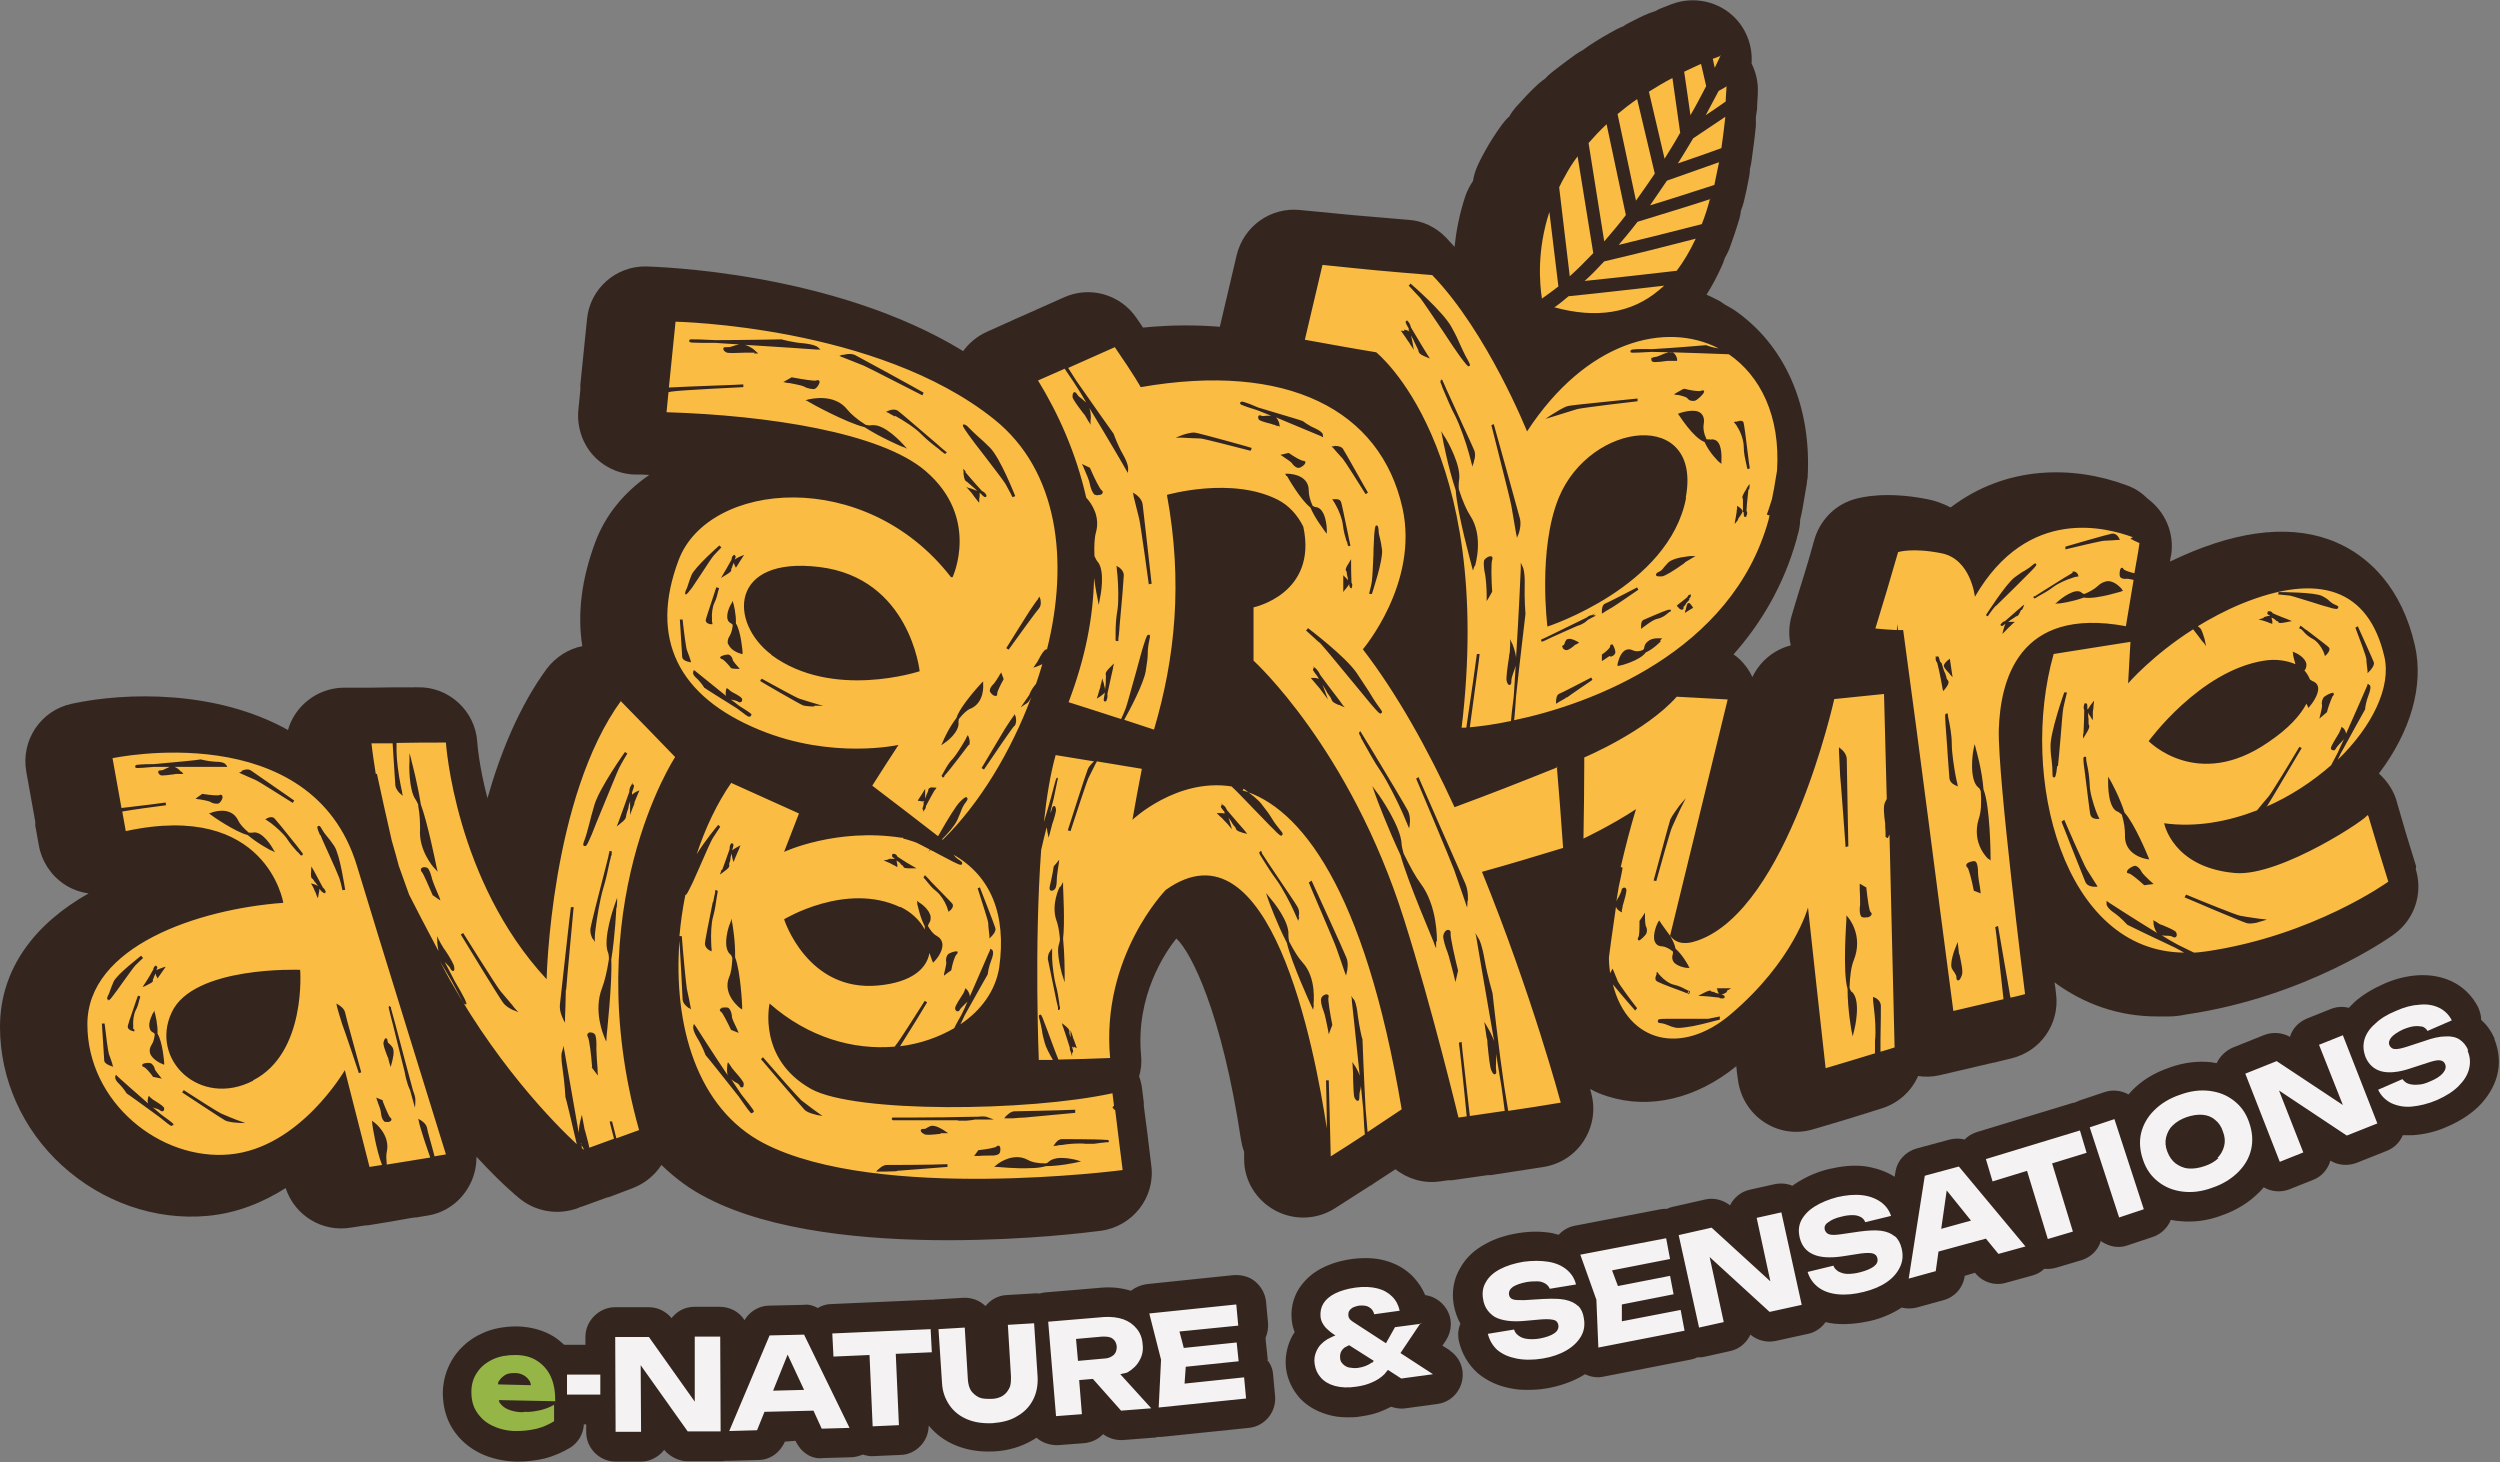 <?xml version="1.0" encoding="UTF-8"?><svg id="Calque_2" xmlns="http://www.w3.org/2000/svg" viewBox="0 0 63.8 37.31"><rect x="0" y="0" width="63.8" height="37.31" fill="#808080" stroke="none"/><defs><style>.cls-1{fill:#34261f;}.cls-2{fill:#fbbc43;}.cls-3{fill:#96b547;}.cls-4{fill:#f4f2f2;}</style></defs><g id="Calque_1-2"><path class="cls-1" d="m61.66,22.11c-.2-.64-.3-.97-.48-1.6-.07-.3-.24-.56-.47-.77.81-1.07,1.15-2.24.92-3.26-.34-1.5-1.17-2.21-1.8-2.54-1.04-.54-2.35-.49-3.89.14-.19.08-.37.16-.56.25,0-.06.02-.12.03-.18.08-.56-.16-1.1-.61-1.43-.15-.15-.33-.27-.54-.34-1.35-.5-3.06-.51-4.48.57-.19-.1-.41-.18-.64-.22-1.01-.19-1.63-.05-1.85.02-.48.15-.85.54-.99,1.03-.17.62-.29.99-.46,1.54l-.11.37c-.08.26-.09.53-.03.78-.43.11-.79.41-.98.81-.04-.09-.1-.19-.16-.27-.09-.12-.2-.23-.32-.31.7-.79,1.28-1.76,1.61-2.94.01-.05.02-.09.04-.15.03-.12.05-.23.05-.35.04-.14.07-.32.17-.92,0-.05.01-.09.02-.14.11-1.84-.58-3.41-1.89-4.3-.07-.04-.13-.08-.21-.12-.07-.05-.14-.1-.21-.13-.09-.05-.18-.09-.27-.13.14-.22.27-.46.38-.71.04-.08.06-.15.09-.23.04-.07.08-.15.11-.22.09-.25.18-.51.26-.78.02-.07.03-.14.04-.21.03-.07.05-.14.07-.21.05-.21.1-.43.14-.66.01-.07.02-.13.02-.2.02-.06.03-.13.04-.2.04-.29.08-.58.11-.89,0-.07,0-.14,0-.22.01-.07.02-.14.03-.21,0-.15.02-.3.02-.43.01-.26-.05-.51-.16-.73.03-.41-.11-.83-.4-1.14-.42-.45-1.08-.59-1.65-.37-.08.03-.15.06-.23.09-.06.02-.11.05-.17.08-.06.02-.12.04-.17.06-.17.07-.33.15-.48.23-.06.03-.12.06-.17.1-.06.02-.12.05-.18.08-.24.13-.48.27-.69.41-.06.04-.11.08-.17.12-.06.03-.12.07-.18.11-.21.15-.41.3-.6.45-.06.05-.12.1-.17.16-.06.04-.12.09-.18.14-.21.19-.4.4-.58.6-.06.07-.12.15-.16.23-.07.06-.13.13-.19.21-.16.22-.31.45-.44.69-.06.11-.12.22-.17.33-.06.13-.11.28-.13.42-.08.12-.15.25-.2.4-.15.46-.23.89-.27,1.28-.07-.08-.15-.16-.22-.24-.25-.26-.6-.43-.96-.45-1.12-.09-1.66-.14-2.76-.25-.75-.08-1.44.41-1.62,1.15l-.43,1.83c-.6-.05-1.25-.05-1.96.02-.05-.08-.11-.16-.17-.25-.41-.6-1.19-.82-1.85-.52l-1.19.53s-.03.01-.05.02c-.01,0-.02.01-.04.02l-.69.31c-.24.11-.45.28-.6.49-3.33-2.04-7.87-2.15-8.08-2.16-.78-.02-1.45.57-1.52,1.35l-.17,1.67s0,.04,0,.07c0,.02,0,.04,0,.06l-.05.51c-.04.41.09.83.36,1.14.27.31.67.5,1.08.51.12,0,.25,0,.37.01-.64.44-1.12,1.02-1.38,1.72-.35.94-.46,1.83-.33,2.65-.36.07-.68.28-.91.58-.7.96-1.18,2.14-1.51,3.3-.22-.83-.26-1.42-.26-1.43-.05-.8-.73-1.42-1.52-1.4-.5,0-.75,0-1.25.01-.02,0-.03,0-.05,0-.01,0-.03,0-.04,0h-.53c-.43,0-.83.18-1.12.5-.15.17-.26.36-.32.58-1.83-1.02-4.13-.97-5.52-.67-.79.17-1.3.93-1.16,1.73l.23,1.28s0,.03,0,.05c0,.02,0,.03,0,.05l.09.5c.07.4.3.76.64.99.19.13.41.21.63.24C.93,23.55,0,24.69,0,26.21c0,1.32.57,2.61,1.58,3.53,1.03.94,2.38,1.41,3.71,1.29.77-.07,1.43-.35,2-.71.23.7.93,1.13,1.66,1.01l.32-.05s.04,0,.06-.01c.02,0,.04,0,.06,0,.45-.07.67-.11,1.12-.19.02,0,.04,0,.06-.01.02,0,.04,0,.05,0l.3-.05c.43-.07.8-.33,1.02-.7.15-.24.22-.52.22-.8.38.41.68.7.85.85.02.02.05.04.08.07.02.02.05.05.08.07l.07.06c.39.33.93.44,1.42.29.02,0,.04-.01.06-.02.02,0,.05-.02.07-.03.02,0,.05-.02.07-.02l.63-.23s.02,0,.04-.01c.01,0,.02,0,.04-.01l.58-.22c.31-.12.56-.33.73-.59.35.34.74.63,1.18.85,1.65.85,4.07,1.07,6.12,1.07s3.58-.2,3.91-.24c.82-.11,1.4-.86,1.29-1.67-.07-.6-.11-.91-.19-1.52,0-.01,0-.03,0-.04,0-.01,0-.03,0-.04l-.04-.32c-.01-.12-.04-.24-.08-.35.05-.17.07-.36.05-.54-.14-1.52.62-2.63.9-2.98.38.35,1.16,1.89,1.65,5.14.02.1.04.21.08.3,0,.08,0,.14,0,.2,0,.54.31,1.04.79,1.3.48.26,1.06.24,1.52-.05.36-.23.53-.34.89-.57.01,0,.02-.02.04-.02.01,0,.03-.02.04-.03.24-.16.4-.26.58-.38.31.24.71.37,1.13.31l.22-.03s.03,0,.04,0c.01,0,.03,0,.05,0,.36-.05.55-.08.91-.13.01,0,.03,0,.04,0,.01,0,.03,0,.04,0,.54-.08.82-.13,1.36-.21.42-.07.79-.31,1.02-.67.23-.36.3-.79.19-1.2,0-.01-.01-.05-.03-.12.14.08.29.14.45.19,1.07.34,2.26.06,3.28-.77.01.11.02.22.04.33.05.44.29.84.66,1.09.37.25.83.32,1.26.19.5-.15.76-.22,1.26-.38.02,0,.04-.01.06-.02.02,0,.05-.01.07-.02l.35-.11c.43-.13.77-.44.94-.83.18.03.37.02.55-.02.51-.12.77-.18,1.28-.3.03,0,.06-.02.09-.02.03,0,.06-.01.09-.02l.37-.09c.75-.18,1.24-.89,1.14-1.65-.01-.09-.02-.19-.04-.29.76.56,1.65.87,2.61.87.05,0,.09,0,.14,0,.06,0,.11,0,.17,0,.15,0,.29-.02.44-.05,3.07-.45,5.22-1.98,5.31-2.05.52-.38.74-1.04.55-1.66Z"/><path class="cls-2" d="m44.07,2.2c-.08.05-.12.07-.21.12-.11.21-.22.41-.33.62.21-.14.31-.21.51-.35,0-.14.02-.27.02-.4Zm-2.58,3.28c-.2-.92-.29-1.39-.49-2.31-.17.16-.32.32-.46.48.16,1,.24,1.5.4,2.51.18-.21.37-.43.55-.67Zm-.83.98c-.16-.99-.24-1.48-.4-2.47-.13.17-.24.35-.34.54-.05.08-.09.17-.13.25.11.91.16,1.36.27,2.27.2-.18.4-.38.6-.59Zm3.21-2.32c-.53.19-.8.28-1.33.47-.07.11-.27.39-.43.63.66-.2.98-.31,1.64-.52.04-.19.08-.38.12-.58Zm.05-2.72c-.07.03-.14.06-.21.08.02.09.03.14.05.23.06-.12.11-.23.15-.32Zm-4.15,5.89c-.09-.76-.14-1.14-.23-1.9-.32.98-.25,1.82-.19,2.21.14-.1.28-.2.42-.31Zm-.11.53c1.08.3,1.98.15,2.67-.43.05-.04.09-.08.14-.12-.98.11-1.46.17-2.44.27-.12.1-.24.2-.37.29Zm3.99-2.76c-.74.24-1.12.35-1.86.58-.16.21-.32.4-.48.59.85-.21,1.27-.31,2.12-.53.08-.2.15-.42.21-.65Zm-.37,1.01c-.94.24-1.4.36-2.34.58-.17.18-.33.35-.5.5.94-.1,1.41-.15,2.35-.26.18-.24.34-.51.49-.83Zm-1.05-1.66c-.18-.76-.27-1.14-.45-1.9-.18.12-.34.25-.5.38.19.88.28,1.33.47,2.21.18-.25.4-.57.48-.69Zm1.31-2.24c-.05-.22-.08-.34-.13-.56-.15.07-.29.13-.43.2.06.44.1.66.16,1.11.14-.24.27-.49.4-.74Zm-.66,1.21c-.08-.56-.12-.84-.2-1.41-.21.11-.41.23-.6.35.16.68.24,1.03.4,1.71.13-.21.27-.43.39-.65Zm1.15-.42c-.33.22-.49.33-.82.55-.13.22-.26.43-.39.64.44-.15.67-.23,1.11-.39.04-.26.07-.53.1-.8Zm4.09,18.38c0-.11,0-.16-.01-.27,0-.01,0-.04,0-.07-.03-.21-.05-.44-.01-.53.02-.05.04-.08.05-.1-.03-1.08-.04-1.62-.07-2.68-.51.05-.77.08-1.27.13,0,0-1.18,5.35-3.48,6.16-.36.13-.59.06-.72-.14.07.12.13.24.15.35.19.17.31.41.32.42.01.03.02.04.04.07-.03,0-.05,0-.08,0-.01,0-.29-.04-.35-.19-.02-.05-.02-.1,0-.16,0-.02.01-.04,0-.07-.1-.08-.19-.12-.27-.13-.1,0-.16-.05-.19-.12-.07-.18.07-.48.08-.49.01-.02.02-.03.03-.05.01.01.02.02.03.04,0,.01.25.35.25.35,0,0,1.47-6.03,1.47-6.03-.52-.03-.78-.04-1.3-.07-.79.89-2.36,1.55-2.36,1.55,0,.07,0,.11,0,.18,0,.75-.01,1.13-.02,1.89,0,0,.7-.33,1.34-.75-.14.46-.27.96-.39,1.48,0,0,.02,0,.02,0,.04,0,.04,0-.07.5-.02.11-.04.24-.06.37h0c.02-.05.05-.1.07-.13.03-.06.05-.11.06-.14,0-.04.02-.06.04-.07.03-.02.07,0,.07.01.03.03.02.11-.06.38-.01.04-.02.07-.02.07,0,.04-.02.1-.02.1,0,.02,0,.03,0,.06-.02,0-.03-.01-.04-.02,0,0-.09-.04-.11-.12,0,0,0,0,0,0-.09.61-.18,1.28-.18,1.29,0,.02,0,.03,0,.05,0,0,0,0,0,0,0,.13.02.25.03.36.01-.03.02-.05.03-.06.01-.03.02-.04.04-.06,0,.02.01.04.02.06,0,0,.08.2.11.27.02.05.3.44.49.68-.02.02-.03.03-.05.06-.02-.02-.41-.47-.57-.67.38,1.5,1.76,1.82,3,.77,1.62-1.37,1.98-2.73,1.98-2.73.18,1.66.27,2.49.45,4.1.5-.15.75-.22,1.26-.38,0-.1,0-.21,0-.33.03-.23,0-.62-.03-.84-.01-.11-.02-.19-.02-.19,0-.03,0-.05,0-.08.03.01.04.02.07.03,0,0,.12.06.13.19,0,.06,0,.49-.01.87,0,.12,0,.23,0,.31.14-.04.21-.06.36-.11-.05-2.13-.08-3.24-.13-5.43-.02.04-.03.05-.04.09Zm-5.48-.47c.05-.11.21-.31.21-.32.07-.08.1-.12.17-.2-.05.1-.07.15-.12.24,0,0-.17.36-.23.5-.05.11-.28.94-.4,1.37h0s0,0,0,0c-.03,0-.04,0-.07-.01.02-.06.39-1.46.43-1.57Zm-.8,3.11s-.01,0-.02,0c0,0-.01-.01-.02-.02-.01-.02,0-.05.01-.06.03-.04.03-.24.03-.4,0,0,0,0,0-.02.06-.08.09-.13.14-.21,0,.05,0,.07,0,.12,0,.16.02.21.02.22.03.05.04.12.02.18-.02.06-.15.18-.19.19Zm.42.85s.02-.03.03-.05l.03.04s.02.03.06.07c.08.09.23.2.34.22.13.03.23.08.3.12.03.01.05.03.07.03,0,0,0,0,0,0,.02,0,.05.02.03.05,0,.01,0,.02-.02.04-.01,0-.02,0-.03-.01,0,0,0,0-.01,0h0s0,0,0,0c0-.01,0-.02.02-.04h0s0-.02.02-.04c0,0,0,.01,0,.02,0,0,0,0,0,0,0,0,0,.01,0,.02h0s0,0,0,0h0s0,.02-.02.04c0,0,0,0,0,0-.03-.01-.08-.03-.15-.06-.41-.15-.64-.24-.66-.27-.06-.05.01-.18.02-.19Zm.92,1.34c-.17.03-.32.05-.4.04-.11-.02-.17-.05-.22-.07-.05-.02-.1-.04-.18-.05-.04,0-.08-.01-.07-.06,0-.04.02-.05.23-.05.08,0,.26,0,.45,0,.25,0,.54,0,.6,0,.11-.02.3-.06.3-.06,0,.03,0,.05,0,.08-.02,0-.39.11-.7.17Zm.9-.88c-.09.06-.13.07-.15.08,0,0,0,0,0,0,.06,0,.09.02.08.05,0,.01,0,.02,0,.03-.01,0-.02,0-.04.01,0,0,0,0,0,0,0,0,0,0-.01,0-.05,0-.07,0-.08-.02-.14-.02-.4-.04-.41-.04-.05,0-.08,0-.13-.01.06-.03.09-.04.14-.07.1-.05.18-.09.2-.03,0,0,.02,0,.03,0,.02,0,.04,0,.05.02h0s.06.02.11.03c-.01-.02-.03-.04-.04-.08,0-.03-.01-.04-.02-.06.05,0,.07,0,.12,0,.05,0,.08,0,.13,0,.05,0,.07,0,.12,0-.05.03-.07.04-.12.07Zm2.85-6.15s0-.05,0-.09c.02.02.04.03.06.05,0,0,.15.11.14.28,0,.15.04,2.18.04,2.2-.03,0-.04.01-.07.02,0,0-.12-1.65-.14-1.83-.01-.17-.03-.61-.03-.63Zm.34,6.16c.23.23.06.94.05.97-.02.06-.02.1-.04.16-.01-.06-.02-.09-.03-.15,0,0-.1-.53-.1-1.06-.13-.44-.03-1.72-.03-1.78,0-.04,0-.06,0-.1.02.02.03.04.05.06,0,0,.39.45.14,1.08-.07.17-.1.41-.11.71.02.05.03.08.05.1Zm.38-1.91s-.01,0-.02,0c-.05.01-.11.01-.14-.03-.03-.06-.04-.17-.02-.29,0-.07,0-.27-.01-.38,0-.04,0-.06,0-.08,0-.03,0-.05,0-.08.07.04.1.06.17.1,0,0,0,0,0,.02.03.27.07.58.11.61.03.02.03.05.02.06-.01.04-.06.06-.09.07Zm-10.36-4.84s.05,0,.13,0c.1-.66.27-1.85.27-1.88h0s.04,0,.07,0c0,.07-.15,1.1-.25,1.87.22-.02.58-.06,1.05-.16.01-.13.03-.32.07-.62.02-.24.03-.51.05-.79,0,0,0,0,0,0-.02.07-.04.13-.06.18-.03.09-.05.14-.05.22,0,.03,0,.08-.04.09-.03,0-.05,0-.08-.1-.02-.07.02-.35.06-.61,0-.06.02-.11.02-.13,0-.07.01-.18.01-.18,0-.06,0-.09,0-.15.02.05.03.08.06.13,0,0,.07.17.09.34.07-1.09.12-2.25.12-2.27,0-.06,0-.09,0-.15.02.05.04.08.06.13,0,.01.05.11.04.46-.01.34.02.72.02.72,0,.02-.15,1.24-.24,2.1-.02.27-.03.47-.05.61,1.97-.41,5.56-1.75,6.49-5.1.01-.04.02-.09.03-.13,0,0,0,0,0,0-.03,0-.04,0-.07-.02,0,0,.09-.25.13-.39.02-.08.08-.41.13-.73.09-1.4-.43-2.42-1.23-2.97,0,0-.01,0-.02,0-.01,0-1.24-.05-1.95-.06-.54.03-.54.03-.54-.01,0-.02,0-.04.05-.05.02,0,.08-.02.5-.01.55-.03,1.36-.1,1.36-.1,0,0,0,0,.02,0,0,0,.15.06.32.08-1.36-.7-3.38-.19-4.89,2.12,0,0-1.01-2.53-2.42-3.99-1.12-.09-1.67-.14-2.8-.26-.18.76-.27,1.14-.45,1.91.73.13,1.09.2,1.82.32,0,0,3.04,2.41,2.18,9.59Zm7.07-5.31s-.05.07-.09.11c0-.05.01-.08.02-.13.01-.07.02-.11.03-.18,0-.03,0-.05.01-.08,0-.03,0-.04,0-.07.02.01.03.02.05.03.04.03.09.07.09.11,0,.01,0,.04-.12.2Zm.26-.77s-.04.36-.05.55c.02.02.03.06,0,.12,0,.01,0,.02-.01.03-.01,0-.02,0-.03,0-.03,0-.03-.04-.03-.12,0,0,0,0,0,0,0,0,0,0-.02,0,0,0,0-.01,0-.02,0-.08,0-.18,0-.2,0-.02,0-.05,0-.07,0-.02,0-.04,0-.05-.04-.03,0-.11.08-.24.03-.06.05-.09.09-.14,0,.06,0,.09-.01.14Zm-.33-1.72s.16-.07.2,0c.02.04.06.36.13.93.01.1.02.17.03.21,0,.01,0,.02,0,.02,0,.01,0,.02,0,.03-.01,0-.02,0-.03.01,0,0,0,0,0,0-.03,0-.03-.02-.04-.05,0-.03-.01-.06-.02-.1-.02-.1-.06-.24-.06-.42,0-.16-.08-.38-.16-.5-.03-.06-.06-.09-.06-.09-.01-.01-.02-.02-.03-.04.02,0,.03-.01.05-.02Zm-4.3,7.02c-.06.05-.23.13-.23.14-.02.01-.03.02-.05.03,0-.02,0-.03,0-.05,0-.03,0-.18.09-.21.04-.01.52-.26.81-.41.01.03.02.04.03.06,0,0-.59.4-.65.45Zm-.13-1.29s.01-.03.05-.04h0s0,0,0,0c0,0,.01-.03.02-.04,0-.02.01-.04.03-.07,0-.02.03-.04.05-.04.07-.03.2.04.24.06.02.01.03.02.05.03-.04.03-.07.04-.11.06,0,0-.01,0-.02.02-.06.05-.13.1-.18.11-.02,0-.03,0-.04,0-.07-.03-.08-.06-.07-.08Zm1.23.24s0,0,0,0c-.02,0-.1.06-.13.08-.01,0-.02.02-.03.02-.02.01-.03.02-.05.03,0-.07,0-.1,0-.17,0,0,.01,0,.02-.01.1-.07.19-.16.19-.19,0-.03,0-.04.03-.05,0,0,.01,0,.02-.01,0,0,.01,0,.02.02.02.02.08.16.06.21-.02.05-.07.08-.12.09Zm-.21-1.09s0-.03,0-.05c0-.03,0-.17.09-.2.04-.01.52-.26.81-.41.01.02.02.04.03.06,0,0-.58.4-.65.44-.06.04-.23.13-.23.14-.02.01-.03.02-.05.03Zm1.5.72s-.18.19-.38.28c-.15.21-.65.34-.68.34-.02,0-.03,0-.04.01,0-.02,0-.03,0-.05,0,0,.04-.24.17-.34.07-.05.15-.05.23-.01.07.03.16.03.26-.02,0-.02.02-.03.02-.04,0-.07.04-.13.09-.17.11-.1.3-.08.31-.08.02,0,.04,0,.06,0-.02.02-.03.03-.05.05Zm.24-.76s-.01,0-.02.01c-.01,0-.02.02-.04.03-.05.05-.15.12-.26.14-.06.01-.17.07-.3.17-.04.03-.07.05-.07.05-.02.02-.03.02-.05.04,0-.02,0-.04,0-.06,0-.04,0-.14.06-.17h0s0,0,0,0c.01,0,.49-.22.64-.26,0,0,0,0,0,0,0,0,0,0,0,0,.02,0,.03,0,.04,0,0,0,0,0,.02,0,0,.02,0,.03,0,.04Zm.35-.09h0s-.03.04-.04.04c0,0,0,0-.01,0-.03,0-.06-.02-.1-.07-.01-.01-.02-.02-.03-.03.01-.01.02-.02.03-.03,0,0,.16-.12.24-.19.02-.06.06-.07.07-.06,0,0,.01-.01.02-.02,0,0,0,.01,0,.02,0,0,0,0,0,0,0,0,0,.01,0,.02,0,.02-.01.05-.04.07,0,.02,0,.03,0,.03,0,0,0,0,0,.01,0,0,0,0-.01.01-.03.03-.08.08-.08.1-.01.02-.03.04-.04.05-.01.01-.02.02-.02.03Zm.03.11s0-.04.02-.07c.03-.14.04-.15.05-.16,0,0,0,0,.01-.01,0,0,.01,0,.02,0,.01,0,.03,0,.09.09,0,.01.01.02.02.03-.09.05-.13.08-.21.13Zm0-1.27s-.04.03-.07.05c-.2.14-.43.29-.52.3,0,0,0,0,0,0-.12,0-.14,0-.15-.04,0-.04.04-.06.06-.07.07-.03.1-.06.15-.13.03-.03.06-.07.1-.11.14-.14.53-.16.57-.17.05,0,.08,0,.13,0-.11.06-.16.1-.27.16Zm.64-3.14c.07-.02.12,0,.17.03.15.12.12.49.12.51,0,.03,0,.05,0,.08-.02-.02-.03-.03-.06-.05,0,0-.24-.22-.37-.51-.29-.11-.63-.66-.65-.68-.01-.02-.02-.02-.03-.04.02,0,.03-.01.05-.02.01,0,.37-.13.53,0,.07.06.1.15.08.27-.02.12,0,.25.07.4.03,0,.06.01.09,0Zm-.66-1.3c.15.04.38.08.44.05.01,0,.04-.02.06,0,0,0,.02.02,0,.05-.02.05-.17.2-.24.21-.07.01-.14-.01-.18-.07-.02-.02-.09-.05-.23-.08-.01,0-.03,0-.03,0-.03,0-.05-.01-.08-.02.09-.05.14-.08.23-.13,0,0,0,0,.01,0Zm-.82-.78s.03-.03.07-.03c.04,0,.09-.02.16-.05.04-.02.09-.04.16-.06.06-.02.11-.02.15,0,.08.05.1.16.1.16,0,.02,0,.03,0,.05-.02,0-.03,0-.05,0,0,0-.07,0-.11,0,0,0-.05,0-.09,0-.29.04-.38.04-.4,0,0-.02-.02-.06,0-.09Zm.87,3.56c-.43,2.28-3.54,3.29-3.54,3.29,0,0-.25-1.97.29-3.29.81-1.96,3.67-2.28,3.24,0Zm-3.39-2.14s.25-.17.38-.2c.13-.03,1.7-.18,1.77-.19,0,.03,0,.04,0,.07-.01,0-1.38.16-1.54.2-.16.05-.58.18-.58.18-.09.03-.14.04-.23.07.08-.06.12-.08.21-.14Zm-.28,5.75s0,0,0,0c0,0,0,0,0,0,.04-.02.11-.05.23-.11.27-.13.7-.34.9-.44.06-.05.1-.06.13-.06.04-.02.06-.03.09-.05-.02.02-.03.03-.06.05.03,0,.05,0,.08.01-.09.04-.13.07-.21.11,0,0,0,0-.01.01h0c-.1.1-.24.14-.25.14,0,0-.39.17-.65.29-.19.09-.23.11-.24.11-.01,0-.02,0-.03.01,0-.01,0-.02-.01-.03,0-.02,0-.03.03-.05Zm-1.24-5.49s.63,2.26.67,2.42c.04.17-.03.37-.03.37-.02.05-.03.07-.05.12,0-.05-.01-.07-.02-.12,0,0-.09-.51-.12-.7-.03-.19-.51-2.04-.51-2.06.03-.01.04-.02.07-.03Zm-.25,3.51c0-.06.07-.1.11-.12.04-.02.08-.02.1,0,0,.01.02.04,0,.08-.03.07-.02.53,0,.8,0,0,0,0,0,.01-.05.1-.08.14-.14.24,0-.07,0-.1,0-.17,0-.12-.02-.42-.04-.51-.03-.13-.04-.26-.03-.34Zm-.24.11s-.02.07-.04.12c-.01-.04-.02-.07-.03-.11,0-.01-.37-1.34-.41-1.94-.2-.6-.33-1.3-.33-1.3-.02-.09-.02-.13-.04-.21.04.07.06.11.11.18.02.03.43.72.34,1.11,0,.04-.01.11,0,.2.1.31.2.53.29.67.35.53.13,1.26.12,1.29Zm-.02-2.63s-.03.06-.04.1c0-.04-.01-.06-.02-.1,0,0-.02-.09-.06-.23-.08-.3-.24-.74-.35-.96-.13-.24-.22-.48-.3-.66-.02-.05-.04-.09-.05-.13-.01-.03-.02-.05-.03-.07,0,0,0,0,0,0h0s0-.04.01-.06c.01,0,.02-.01.03-.02,0,.02.01.02.02.04,0,.02.02.04.03.07.05.12.08.18.13.29.23.51.62,1.35.65,1.43.04.14-.02.27-.02.28Zm-1.62-4.58s.85.73,1.06,1.13c.11.2.17.33.22.45.06.12.1.23.19.38.05.1.07.13.04.15,0,0-.01,0-.02.01-.02,0-.06-.04-.21-.24-.08-.11-.26-.37-.44-.65-.25-.37-.53-.79-.59-.86-.11-.12-.29-.31-.29-.31.02-.02.03-.03.05-.06Zm-.16,1.18s.1.02.14.05c-.01-.02-.02-.03-.02-.03,0,0,0,0,0-.01,0,0,0-.02,0-.04-.09-.15-.09-.17-.06-.19,0,0,.01-.01.02-.02,0,0,0,0,0,0,0,0,0,0,0,.01,0,0,.01.01.02.02.04.04.06.09.08.16.14.24.41.68.41.68.03.04.04.06.07.11-.05-.02-.07-.03-.12-.05-.07-.03-.16-.07-.17-.14,0-.03-.03-.07-.05-.12-.02-.03-.03-.07-.05-.1-.01-.03-.05-.11-.09-.18.02.07.03.16.04.19.01.07.02.11.03.18-.04-.06-.05-.09-.09-.14-.02-.04-.03-.05-.06-.09-.05-.08-.08-.12-.13-.19-.02-.03-.03-.04-.05-.07.04,0,.05,0,.09.01Zm-4.09,11.72c.19.14.38.28.47.41.12.15.19.25.25.35.06.1.12.18.21.29.06.07.08.1.05.13,0,0-.01.01-.02.02-.02,0-.07-.03-.21-.18-.09-.08-.27-.28-.47-.48-.23-.24-.48-.5-.59-.6-1.4-.22-2.53.85-2.53.85.09-.52.14-.78.24-1.3-.46-.08-.69-.11-1.15-.19,0,.02-.01.03-.02.04,0,0-.14.28-.2.4-.04.09-.31.91-.45,1.34h0s-.04-.01-.07-.02h0s0,0,0,0c.02-.07.47-1.47.51-1.56.04-.1.15-.19.16-.2,0,0,0,0,0,0-.39-.06-.59-.1-.98-.16-.13.46-.23,1.06-.3,1.71.06-.21.13-.43.18-.62.1-.38.12-.46.13-.48.02-.04.04-.03.05-.03t-.11.53c-.03.11-.06.24-.09.37,0,0,0,0,0,0,.03-.05.04-.08.05-.12,0-.02.02-.06.05-.06.04,0,.04.05.05.09,0,.05-.03.18-.1.38-.01.04-.02.07-.02.08-.03.11-.04.16-.07.26-.01-.06-.02-.09-.03-.15,0,0-.01-.05-.02-.12-.05.2-.1.4-.14.58-.18,2.47-.06,5.36-.06,5.36.14,0,.21,0,.36,0-.09-.16-.18-.32-.21-.44-.04-.14-.06-.23-.07-.32-.02-.09-.03-.16-.06-.27-.02-.07-.03-.11,0-.12.04-.02.05,0,.12.19.03.08.11.28.18.48.06.17.13.34.18.47.53-.01.79-.02,1.32-.04-.24-2.59,1.42-4.29,1.42-4.29,2.67-1.9,3.8,4.04,4.11,6.09,0-.53-.02-1.21-.02-1.23h0s.04,0,.07,0c0,.07.04,1.39.05,1.94.35-.22.52-.33.87-.56-.01-.08-.02-.25-.04-.63-.02-.18-.04-.39-.06-.61,0,.05-.01.08-.02.12-.02.08-.02.12-.02.18,0,.02,0,.07-.03.08-.03.01-.05,0-.09-.07-.03-.06-.03-.28-.04-.51,0-.06,0-.1,0-.11,0-.06-.01-.15-.01-.15,0-.06,0-.09-.01-.15.03.05.05.07.08.12,0,0,.07.11.11.23-.09-.9-.2-1.88-.2-1.89,0-.06,0-.09-.02-.15.03.05.05.07.08.11,0,0,.06.09.09.39.04.3.11.61.12.61,0,.02.04,1.07.08,1.78.03.3.04.49.05.59.35-.23.52-.35.87-.58-.95-5.68-2.61-7.72-4.06-8.14Zm-4.67,2.49s.04-.07.06-.11c0,.05,0,.08,0,.13,0,.04.05.92,0,1.31.04.41.04.88.04.88,0,.09,0,.14,0,.24-.03-.09-.04-.13-.07-.22,0-.02-.16-.54-.07-.77,0-.02.02-.05.02-.12-.02-.21-.05-.37-.09-.47-.14-.4.07-.83.08-.85Zm-.28,0s.07-.29.1-.5c0,0,0,0,0-.01.06-.07.09-.1.14-.17,0,.06-.01.09-.02.16-.01.07-.04.27-.04.33,0,.04,0,.15-.03.23-.02.04-.06.07-.09.07,0,0,0,0,0,0-.03,0-.05,0-.06-.03,0,0-.01-.04,0-.07Zm.24,3.15s-.02,0-.03.01c0-.02,0-.02,0-.04,0,0,0-.01,0-.02,0,0,0,0,0,0,0,0,0,0,0,0,0-.04-.03-.12-.05-.23-.1-.48-.2-.96-.21-1.02,0-.1.04-.18.05-.18.02-.04.04-.05.06-.09,0,.04,0,.06,0,.11,0,0,0,.06,0,.15.01.21.05.51.09.66.05.17.07.34.09.46,0,.05.01.09.02.12,0,.03.01.06-.02.07Zm.38.97s-.03-.02-.05-.03c0,0,0,0,0,.01.03.11.04.13,0,.15,0,0,0,0,0,0,0,.04,0,.06,0,.09-.01-.04-.02-.06-.03-.1,0,0,0,0,0-.01-.02-.03-.03-.07-.03-.12-.05-.17-.16-.49-.16-.49-.02-.05-.03-.08-.04-.13.04.03.06.05.1.08.04.04.1.08.09.14,0,.02,0,.05.01.07,0,.02.01.05.02.07,0,0,0,0,0,.01,0,0,0,0,0,0,0-.08,0-.11,0-.19.02.07.04.1.06.17,0,.03.01.04.02.06.02.06.03.09.05.14.01.04.02.05.03.09-.03-.02-.05-.02-.08-.04Zm4.3-5.49c-.06-.02-.15-.04-.17-.1,0-.02-.03-.06-.06-.09-.02-.03-.04-.05-.05-.08-.01-.02-.04-.06-.08-.11.02.04.03.09.04.12.02.07.03.1.05.17-.05-.05-.07-.08-.11-.13-.02-.02-.03-.03-.05-.05,0,0,0-.01-.02-.02-.05-.06-.08-.09-.14-.14-.03-.03-.04-.04-.07-.07.04,0,.05,0,.09,0,.02,0,.07,0,.11.01,0,0,0,0,0,0,0,0,0,0,0-.01,0,0,0-.01,0-.03-.09-.11-.11-.13-.08-.16,0,0,0-.01.01-.02,0-.01,0-.02-.01-.04.01.01.02.02.03.04,0,0,.01,0,.02.01.04.02.07.07.09.12.15.18.44.51.44.51.03.04.05.06.08.1-.05-.01-.08-.02-.13-.03Zm2.2,5.14c-.01-.06-.02-.1-.03-.16-.02-.1-.07-.35-.1-.42-.02-.05-.07-.19-.07-.29,0-.06.04-.11.09-.13.04-.02.07-.02.09,0,.01,0,.03.03.01.08-.01.05.04.39.1.68,0,0,0,0,0,.01-.04.1-.06.15-.09.24Zm-.44-3.92c.03.07.84,1.83.89,1.97.06.14.02.32.02.33-.01.05-.02.08-.03.13-.02-.05-.02-.07-.04-.11,0,0-.14-.42-.2-.58-.05-.16-.71-1.67-.71-1.69.03-.02.04-.02.06-.04Zm.06,3.18s-.01.07-.02.12c-.02-.04-.03-.06-.05-.11-.02-.04-.5-1.09-.62-1.6-.25-.48-.46-1.06-.46-1.06-.03-.08-.04-.12-.07-.21.05.06.08.1.13.16.02.02.47.56.44.91,0,.03,0,.08.02.17.13.25.24.42.34.53.37.4.28,1.06.28,1.09Zm-.37-2.25s-.02.06-.03.1c-.02-.04-.02-.06-.04-.09,0,0-.03-.07-.08-.18-.09-.2-.29-.58-.43-.77-.14-.19-.26-.38-.34-.51-.03-.05-.06-.1-.08-.13-.02-.04-.04-.06-.01-.08.01-.01.02-.02.03-.03,0,.01.01.02.02.03,0,0,0,0,0,.02,0,0,0,0,0,.01,0,0-.01.01-.02.02,0,0,.01-.01.02-.02,0,0,0,0,0,0,.03.04.09.14.17.26.36.54.72,1.06.75,1.13.06.11.02.24.02.25Zm-14.74-6.63s0,0,0,0c0,0,0,0,0-.01,0,0,0,0,0,0,0,0,0,0,0,.02Zm5.85-2.04c-2.19-2.83-6.19-2.45-6.95-.44-.76,2.01-.01,3.49,2.07,4.34,1.85.76,3.54.38,3.54.38-.27.41-.4.62-.67,1.04.67.51,1.01.77,1.68,1.29,0,0,0-.01.01-.02.01-.02.04-.06.07-.12.13-.23.38-.65.49-.75.12-.12.15-.12.17-.09.03.03,0,.07-.03.11-.07.09-.1.16-.14.27-.02.05-.05.12-.08.19-.07.15-.25.35-.39.49,0,0,.01,0,.02.01.94-.92,1.74-2.25,2.26-3.64-.06.12-.11.16-.12.16-.06.04-.09.06-.15.1.09-.13.13-.19.22-.32,0,0,0-.02.01-.03.04-.1.11-.19.16-.25.06-.17.11-.33.16-.5-.06.03-.12.05-.14.06l-.09.03c.04-.06.06-.09.11-.16,0,0,.01-.02.02-.04.08-.15.14-.25.2-.27,0,0,0,0,0,0,0,0,.01,0,.02,0,.56-2.24.3-4.55-1.35-5.87-2.98-2.39-8.13-2.49-8.13-2.49-.07.67-.1,1.01-.17,1.68.51-.03,1.83-.07,1.9-.08,0,.03,0,.04,0,.07-.02,0-1.64.08-1.8.11-.03,0-.07.01-.11.02-.02.2-.03.3-.05.51,2.59.08,5.47.52,6.61,1.5,1.4,1.2.69,2.71.69,2.71Zm-5.6-.46s0-.06.04-.09h0s.01-.01.02-.02c.01,0,.02,0,.03.02.03.02.01.05-.01.1,0,0,0,0,0,0,.02-.01.05-.04.12-.07.05-.02.07-.03.12-.05-.03.04-.04.07-.07.11-.03.04-.04.06-.07.11-.03.04-.04.07-.07.11-.01-.03-.02-.04-.03-.06-.01-.03-.02-.05-.02-.07-.02.04-.04.08-.04.09,0,.02-.01.04-.02.05,0,0-.01.02-.01.03.02.05-.05.09-.13.14-.05.03-.08.05-.13.08.03-.05.04-.07.07-.12,0,0,.13-.22.2-.35Zm-.09,2.18c-.02-.07-.01-.15.04-.22.04-.07.07-.16.08-.28-.01-.02-.03-.03-.04-.04-.04-.02-.08-.05-.09-.1-.05-.15.08-.39.09-.4.02-.03.03-.05.04-.08,0,.03.01.05.02.08,0,.01.07.25.06.5.13.2.17.71.17.73,0,.02,0,.03,0,.05-.02,0-.03,0-.05-.01-.01,0-.25-.07-.31-.24Zm.27.62c-.08,0-.12,0-.2-.02,0,0,0,0,0-.01-.08-.1-.19-.22-.23-.22h0s-.04-.02-.04-.03c0,0,0-.01,0-.02,0,0,.01-.01.02-.02.03-.02.16-.06.21-.04.04.02.08.07.09.13,0,.01.02.05.11.15.03.03.04.05.07.08Zm-1.28-.18s-.15-.03-.16-.12c0-.06-.06-.92-.06-.96.03,0,.04,0,.07,0,.03.29.09.74.11.78.03.07.09.25.09.25,0,.02.01.04.02.06-.03,0-.04,0-.06-.01Zm-.05-1.72s-.01,0-.02,0c-.03-.02-.01-.06,0-.1.04-.07.05-.12.07-.18.02-.06.04-.12.08-.22.09-.2.68-.73.71-.75.02.02.03.03.05.05,0,0-.12.13-.19.2-.04.04-.19.27-.32.47-.1.15-.2.3-.24.36-.09.12-.12.15-.14.16Zm.66.71s0,.03,0,.05c-.02,0-.03,0-.05,0-.01,0-.12-.02-.12-.1,0-.03.06-.2.22-.69.02-.07.04-.12.05-.15.03,0,.04.01.07.02,0,0,0,0,0,0,0,.02-.01.04-.02.07-.02.08-.04.19-.1.31-.05.1-.07.28-.06.4,0,.05,0,.08,0,.09Zm.98,2.39s-.01.02-.03.02c0,0-.02,0-.02,0-.02,0-.08-.04-.3-.21-.33-.21-.82-.51-.82-.52h-.01s-.08-.13-.18-.23c-.12-.1-.12-.16-.11-.18,0-.02.01-.03.02-.05.02.01.02.02.04.03,0,0,.41.33.78.63-.02-.05-.01-.11,0-.15,0-.02,0-.03.02-.05.02.01.02.02.04.03,0,0,.04.03.06.05,0,0,.03.02.05.03.19.1.24.14.24.18,0,.02,0,.06-.04.07-.01,0-.04.01-.06-.01-.02-.02-.05-.02-.1-.04-.03,0-.05-.01-.09-.02.08.06.15.11.21.16.33.21.33.21.31.25Zm1.62-.24s-.2,0-.29-.03c-.08-.03-1.05-.59-1.09-.62.01-.03.02-.04.04-.06,0,0,0,0,0,0h0c.29.16.87.48.96.51.11.04.39.12.39.12.09.03.13.04.22.06-.09,0-.14,0-.23,0Zm-1.09-1.32c-1.09-.82-1.08-2.52,1.22-2.24,2.31.28,2.56,2.66,2.56,2.66,0,0-2.23.74-3.79-.42Zm4.16,3.46s-.15.26-.22.4c0,.05-.02.08-.04.1,0,0,0,0,0,0-.01.02-.02.03-.03.05v-.05s0,0-.01-.01c-.02-.02,0-.05.02-.12,0-.02,0-.04,0-.04,0,0,0,0,0-.01,0,0,0,0,0-.01,0-.01.01-.02.02-.04-.02.01-.05.02-.12,0-.02,0-.03,0-.05-.01.08-.12.12-.18.19-.3,0,.04,0,.07,0,.11,0,.06,0,.11,0,.14.01-.03.02-.06.03-.08,0-.02.02-.05.03-.07,0-.02.02-.04.02-.06,0-.02,0-.04.02-.05.03-.03.08-.03.13-.02.02,0,.03,0,.06,0-.01.02-.02.03-.03.05Zm.87-1.16s-.47.63-.62.79c0,0,0,.01,0,.02,0,0,0,0,0,0-.01.01-.03.02-.03.02h0s-.01,0-.02,0c0-.02-.01-.02-.02-.04,0,0,0-.01.01-.02.01-.02.02-.04.04-.07.05-.09.12-.23.23-.34.09-.1.22-.31.29-.43.04-.06.06-.11.06-.11.01-.03.02-.04.04-.07.01.03.02.04.03.07,0,.01.04.11,0,.19Zm.05-.93c-.09.04-.19.13-.3.27,0,.02-.01.05-.01.07.04.26-.32.52-.34.53-.04.03-.06.04-.1.07.02-.05.03-.07.05-.11,0-.01.14-.33.34-.59.09-.3.61-.86.63-.88.02-.02.03-.03.05-.05,0,.03,0,.04,0,.07,0,0,.05.47-.33.63Zm1.11.45c-.05.05-.53.75-.77,1.11-.02-.02-.04-.02-.06-.04,0,0,.53-.89.59-.99.06-.1.21-.32.22-.33.02-.02.03-.04.04-.06,0,.03.01.04.02.07,0,0,.04.15-.03.24Zm-.62-.91c0-.05.04-.11.1-.17.03-.03.1-.14.13-.19.01-.02.02-.03.02-.04.02-.02.02-.03.04-.06.02.06.04.1.06.16,0,0,0,0,0,.02-.08.14-.16.31-.16.35,0,.03,0,.05-.01.06,0,0-.02.01-.03.01-.01,0-.03,0-.05-.01-.03-.02-.1-.07-.1-.13Zm1.23-2.34s.03-.04.04-.06c0,.03.01.04.02.07,0,0,.04.14-.03.23-.05.05-.53.71-.78,1.06-.02-.02-.04-.02-.06-.04,0,0,.53-.85.59-.94.06-.09.21-.31.22-.31Zm-1.9-4.45s.06,0,.12.07c.1.1.17.17.25.24.08.07.17.15.3.28.27.27.63,1.2.65,1.24-.03.01-.04.02-.07.03,0,0-.11-.22-.18-.34-.04-.07-.3-.41-.53-.71-.18-.23-.34-.44-.41-.54-.17-.24-.16-.24-.13-.27Zm.03,1.2s.28.33.44.5c.05.02.09.06.11.1h0s0,.02.01.03c0,0-.01.01-.02.02-.03.02-.05,0-.14-.09-.01,0-.02,0-.02,0,0,0,0,0,0,0,0,0,0,0,0,0,0,0,0,0-.01-.02.02.04.01.11,0,.16v.1s-.04-.04-.06-.07c-.05-.06-.07-.09-.12-.16-.02-.03-.03-.04-.06-.07-.03-.04-.05-.06-.09-.1.05.02.08.03.13.04.03.01.1.04.15.06-.05-.05-.1-.1-.13-.12-.02-.02-.05-.04-.07-.06-.03-.03-.06-.05-.07-.06-.06-.02-.07-.12-.08-.2,0-.05,0-.08-.01-.13.03.04.05.05.08.09Zm-3.11-2.97s.18-.06.31,0c.12.06,1.69.92,1.75.96-.01.03-.02.04-.03.07-.01,0-1.36-.7-1.5-.76-.15-.06-.53-.21-.53-.21-.04-.01-.05-.02-.09-.04.04-.01.06-.02.09-.03Zm-2.25-.06s-.09,0-.14,0c-.01,0-.05,0-.1,0-.27.01-.44.02-.49-.01-.07-.04-.07-.07-.07-.1.01-.04.06-.03.08-.03.05,0,.1,0,.17-.03.04-.01.09-.03.15-.04,0,0,0,0,.01,0-.22-.01-.43-.03-.61-.04-.67,0-.67,0-.67-.05,0-.02,0-.04.05-.04.06,0,.26,0,.63.02.67,0,1.66-.02,1.67-.02,0,0,0,0,0,0,0,0,.29.08.56.1.28.03.36.09.36.09.03.03.05.04.08.07-.04,0-.07,0-.11,0-.01,0-.96-.07-1.82-.12.14.04.26.14.26.15.03.03.05.04.08.07-.04,0-.07,0-.11,0Zm.87.78c-.05-.01-.08-.02-.14-.03.08-.05.13-.07.21-.12,0,0,0,0,.01,0,.27.05.58.1.62.08.04-.02.06,0,.07,0,.01.01.03.04,0,.09-.02.05-.07.12-.13.13,0,0,0,0,0,0-.1,0-.22-.04-.26-.07-.07-.03-.29-.07-.39-.09Zm2.87,1.61s-.52-.22-.94-.49c-.46-.11-1.39-.62-1.43-.65-.03-.02-.05-.03-.08-.04.04,0,.05-.01.09-.02.03,0,.65-.17.99.27.09.11.24.24.46.38.08.02.13.02.15.01.01,0,.02,0,.03,0,.32-.02.75.46.77.48.04.05.07.07.11.12-.06-.03-.09-.04-.15-.06Zm-.16-.76c-.1-.05-.16-.09-.16-.09-.03-.01-.04-.02-.07-.03.03-.01.04-.02.07-.03,0,0,.13-.06.23,0,.06.04.52.44.99.84.1.09.18.16.22.19h0s0,0,0,0c0,0,0,0,.01.01h0s.02.01.03.02c0,.01-.01.02-.02.03,0,0-.02.01-.02.01,0,0-.02,0-.03-.01,0,0-.01-.01-.02-.02,0,0,0,0,0,0-.03-.02-.07-.05-.11-.09-.12-.09-.29-.22-.45-.38-.14-.15-.45-.35-.67-.47Zm16.91,8.95c-1.05.42-1.58.63-2.63,1.02-.68-1.48-1.47-2.9-2.34-4.03,0,0,1.44-1.69,1.01-3.61-.56-2.5-2.94-3.73-6.68-3.08,0,0-.13-.25-.66-1.02-.48.21-.71.32-1.19.53.05.08.12.19.21.33.38.55.95,1.35.95,1.35,0,0,0,0,0,0,0,0,.1.29.24.53.14.25.13.35.13.36,0,.04,0,.07-.01.11-.02-.04-.03-.06-.05-.09,0-.01-.48-.83-.93-1.57.05.14.04.3.03.31,0,.05,0,.07,0,.12-.02-.04-.03-.06-.06-.1,0,0-.04-.07-.07-.12,0-.01-.03-.04-.06-.08-.16-.21-.26-.35-.27-.41,0-.09.02-.11.04-.12.04-.01.06.03.07.04.03.05.06.08.12.12.03.03.07.06.12.1,0,0,0,0,0,0-.11-.19-.22-.37-.32-.52-.1-.15-.18-.26-.23-.34-.27.12-.41.18-.68.3.51.83.97,1.84,1.23,2.99.14.15.36.48.25.88-.04.14-.05.35-.04.61.03.06.05.11.07.13.22.23.08.92.07.95-.01.07-.02.1-.03.17-.01-.06-.02-.1-.03-.16,0,0-.05-.23-.09-.53-.02.98-.21,2.01-.65,3.17.54.17.81.26,1.34.43.04-.08.09-.2.12-.28.03-.08.15-.52.26-.91.08-.29.15-.56.19-.68.09-.29.1-.28.14-.28.04,0,.03.05.01.14-.03.14-.04.24-.04.35,0,.11-.02.23-.05.43-.05.32-.41,1-.55,1.25.31.1.46.15.76.25.54-1.83.74-3.76.33-5.99,0,0,1.66-.48,2.84.13.27.14.49.38.64.68.37,1.72-1.27,2.06-1.27,2.06v1.36s2.46,2.23,3.84,6.6c.71,2.24,1.39,5.06,1.39,5.06.09-.01.13-.02.21-.03-.07-.74-.19-1.85-.2-1.88h0s.04-.01.07-.02c0,.07.12,1.08.21,1.89.36-.05.54-.08.89-.13-.02-.14-.04-.33-.08-.6-.04-.25-.09-.54-.14-.85,0,.06,0,.11,0,.16,0,.1-.01.17,0,.25,0,.03.02.08-.02.1-.03.02-.06,0-.1-.09-.04-.08-.07-.38-.1-.68,0-.08-.01-.13-.02-.15-.01-.08-.03-.2-.03-.2-.01-.08-.02-.12-.03-.21.04.07.06.1.1.17,0,0,.09.15.15.32-.21-1.22-.44-2.54-.44-2.56-.01-.08-.02-.12-.04-.2.04.07.06.1.1.17,0,0,.07.12.14.53.07.4.2.83.2.84,0,.02.16,1.45.3,2.39.04.26.08.47.1.61.54-.08.8-.12,1.34-.21,0,0-.73-2.74-2.01-5.89.83-.23,1.24-.36,2.07-.61-.06-.84-.09-1.26-.16-2.08Zm-11.73-6.94s-.09,0-.11-.04c-.04-.05-.08-.15-.1-.26-.01-.07-.1-.28-.14-.37-.02-.05-.03-.08-.06-.13.08.04.13.06.21.1,0,0,0,0,0,.01.11.26.25.53.29.56.03.02.04.05.03.06,0,.02-.02.05-.07.06-.02,0-.04,0-.06.01Zm.39,4.39s-.1.44-.15.68c.01.06,0,.11-.02.16,0,.01,0,.02-.02.03-.01,0-.02,0-.03,0-.03-.01-.03-.04,0-.18,0-.01,0-.02,0-.03,0,0,0,0,0,0,0,0,0,0,0,0,0,0,0-.01,0-.02-.02.04-.08.08-.12.11-.03.02-.05.03-.08.05.01-.04.02-.06.03-.09.02-.08.03-.12.06-.2,0-.04.01-.06.02-.09.01-.05.02-.08.03-.14.01.05.02.08.04.13,0,.04.03.11.03.16.01-.07.02-.15.02-.18,0-.03,0-.06,0-.09,0-.04.01-.08,0-.1-.02-.07.05-.14.11-.2.04-.04.06-.06.1-.1-.01.05-.02.07-.03.12Zm.16-1.01c-.01.13-.02.23-.03.28,0,0,0,0,0,0,0,0,0,.02,0,.02v.04s-.03,0-.04,0c-.03,0-.03-.02-.03-.04,0,0,0-.02,0-.03h0s0,0,0,0c0,0,0,0,0,0,0-.04,0-.09,0-.15,0-.15.01-.37.05-.59.03-.21.02-.59,0-.84-.01-.11-.02-.19-.02-.19,0-.03,0-.05-.01-.08.03.02.04.02.07.04,0,0,.11.07.12.19,0,.07-.05.7-.11,1.33Zm.75-1.09s-.21-1.54-.25-1.7c-.04-.16-.14-.56-.14-.56,0-.04-.01-.06-.02-.1.03.02.05.03.08.05,0,0,.15.1.17.25.02.14.22,1.95.23,2.03-.03,0-.04,0-.07.01Zm5.69-.1c.01-.06.03-.38.04-.67,0-.22.02-.42.02-.51.02-.22.03-.24.06-.24,0,0,0,0,0,0,.04,0,.04.04.05.1,0,.1.02.16.04.24.02.07.03.15.05.28.03.27-.25,1.09-.26,1.13-.03,0-.04,0-.07-.01,0,0,.05-.19.07-.31Zm-.96-3.45s.16-.01.22.07c.05.07.61,1.08.64,1.12-.02.02-.04.03-.06.04-.14-.23-.53-.84-.58-.9-.07-.07-.24-.27-.24-.27-.02-.02-.03-.03-.05-.05.03,0,.04,0,.07,0Zm.41,2.52s0,.02,0,.03c-.01,0-.02,0-.03.01,0,0,0,0,0,0-.03,0-.03-.03-.04-.05,0-.03-.01-.06-.03-.09-.03-.1-.07-.23-.09-.4-.01-.14-.1-.37-.18-.51-.03-.06-.06-.1-.06-.1-.01-.02-.02-.03-.03-.05.02,0,.04,0,.06,0,0,0,.12-.02.16.06.02.04.08.35.19.87.02.09.03.16.04.19,0,0,0,0,0,0h0s0,.02,0,.02Zm-.18,1.09c0-.06,0-.09,0-.15,0-.03,0-.04,0-.07,0-.04,0-.05,0-.09.02.02.04.04.06.06.02.02.05.05.06.07,0-.05-.01-.1-.02-.12,0-.02-.01-.04-.01-.06,0-.02,0-.05-.01-.05-.04-.04,0-.12.05-.19.03-.05.04-.07.07-.12,0,.05,0,.07,0,.12,0,0,0,.31.01.48.02.03.03.07.01.11,0,.01,0,.02,0,.03h-.03s-.04-.02-.04-.11c0,0,0,0,0,0,0,0,0,0,0,0,0,.02-.03.06-.08.12-.03.03-.04.05-.07.09,0-.04,0-.06,0-.11Zm-2.38-3.49c-.39-.1-1.16-.3-1.26-.31-.13,0-.46-.02-.46-.02-.07,0-.11,0-.18,0,.07-.03.11-.04.18-.07,0,0,.2-.07.31-.06.1.01,1.4.37,1.45.39,0,.03-.01.04-.02.07Zm.71-.62s-.05-.02-.09-.04c0,0-.03,0-.07-.02-.24-.06-.31-.09-.33-.12-.01-.03-.02-.07,0-.09.01-.01.03-.02.07,0,.03.01.07.01.13,0,.03,0,.07,0,.12,0-.13-.05-.25-.1-.35-.14-.45-.14-.45-.15-.44-.19,0-.01.01-.03.05-.03h0s.07,0,.41.15c.45.14,1.12.33,1.12.34,0,0,0,0,.01,0,0,0,.15.12.32.19.17.08.2.14.2.16,0,.03,0,.04.01.07-.03-.01-.04-.02-.06-.03,0,0-.6-.25-1.15-.48.07.06.09.17.09.17,0,.03,0,.04.02.07-.03-.01-.04-.02-.07-.03Zm.06.73c.08-.02.13-.03.21-.05h.01c.14.1.32.2.37.2,0,0,0,0,0,0,.03,0,.04.01.05.02,0,0,.01.03-.01.06-.02.03-.1.1-.16.1,0,0-.01,0-.02,0-.08-.02-.13-.09-.15-.12-.02-.03-.15-.12-.2-.15-.04-.03-.06-.04-.09-.06Zm.16.54s-.02-.03-.03-.06c.03,0,.04,0,.07,0,0,0,.54,0,.53.44,0,.1.03.23.1.38.03.02.06.03.08.03.26.03.28.54.28.56,0,.05,0,.07,0,.12-.03-.03-.04-.05-.07-.09,0-.01-.22-.28-.35-.58-.25-.19-.59-.79-.6-.81Zm1.33,5.84c-.06-.03-.16-.06-.18-.14-.01-.03-.04-.08-.08-.13-.02-.03-.05-.07-.06-.1-.02-.03-.05-.09-.09-.15.03.07.05.14.06.16.03.09.05.13.08.22-.06-.08-.09-.12-.15-.2-.02-.03-.04-.05-.06-.08h0c-.07-.08-.1-.12-.17-.2-.02-.03-.04-.04-.06-.07.04,0,.06,0,.09,0,.01,0,.07,0,.12.03-.01-.02-.02-.03-.02-.03,0,0,0,0,0,0,0,0,0-.02-.02-.04-.12-.16-.13-.17-.1-.2,0,0,0,0,.01-.01,0-.02-.01-.03-.02-.06.01.02.02.03.04.05.01,0,.02.01.03.02.04.04.08.09.11.16.18.25.54.71.54.72.03.05.05.07.09.11-.06-.02-.08-.03-.14-.06Zm-.49-1.59c-.13-.12-.34-.31-.34-.31.02-.02.03-.03.05-.06.04.03.95.72,1.24,1.14.14.21.23.35.31.47.08.13.15.25.26.4.08.11.1.13.06.16,0,0-.01.01-.02.01-.03,0-.07-.04-.25-.25-.1-.12-.33-.4-.57-.69-.31-.38-.67-.81-.74-.88Zm1.06,2.41s-.03-.05-.04-.07c0,0,0,0,0,0h0s-.01-.04,0-.06c.01,0,.02-.01.03-.02,0,.01.01.02.02.04.01.02.03.05.05.08.07.12.11.18.19.31.34.56.9,1.5.95,1.6.07.15.05.3.05.31,0,.05-.01.08-.02.14-.02-.05-.03-.07-.05-.12,0,0-.04-.1-.11-.26-.15-.34-.4-.83-.56-1.07-.18-.26-.32-.53-.43-.72-.03-.05-.05-.1-.08-.14Zm1.92,5.22c0,.07,0,.1,0,.17-.03-.06-.04-.09-.06-.15,0-.02-.66-1.54-.85-2.23-.32-.68-.62-1.47-.62-1.48-.04-.11-.06-.17-.1-.28.07.09.1.14.17.23.02.03.56.8.58,1.25,0,.05.02.13.05.24.17.35.31.6.43.76.44.58.42,1.44.42,1.48Zm.5,1.06c-.02-.08-.03-.12-.05-.21-.04-.14-.12-.48-.16-.58-.06-.15-.1-.3-.11-.39,0-.06.03-.12.06-.15.03-.03.07-.04.1-.02.01,0,.04.03.03.09-.01.08.11.62.19.94,0,0,0,0,0,0-.03.12-.04.19-.07.31Zm.3-2.1c0,.07,0,.1-.01.17-.02-.06-.03-.09-.05-.15,0,0-.2-.58-.28-.81-.08-.22-.95-2.29-.97-2.33h0s0,0,0,0c.03-.02.04-.02.06-.04.01.03,1.12,2.55,1.2,2.73.08.19.06.42.06.43ZM2.87,19.34c.09.51.14.77.23,1.28.43-.05,1.09-.13,1.13-.14,0,.03,0,.04.01.07-.31.04-.84.11-1.12.16.04.2.05.3.09.5,3.6-.78,4.02,1.83,4.02,1.83-2.18.16-5,1.11-5,3.1s1.86,3.49,3.64,3.32c1.79-.17,2.93-2.15,2.93-2.15.25.99.38,1.49.63,2.47.13-.02.19-.03.32-.05-.15-.38-.25-1.02-.25-1.05,0-.03,0-.05-.01-.08.03.02.04.03.07.05,0,0,.41.31.31.75-.02.08-.01.19,0,.32.45-.07.67-.11,1.11-.18-.08-.22-.14-.42-.16-.47-.04-.12-.13-.42-.13-.44,0-.03-.01-.05-.02-.08.03.02.04.02.07.04,0,0,.14.08.16.2,0,.05.1.37.19.72.12-.02.17-.03.29-.05,0,0-1.81-5.83-2.27-7.36-1.16-3.84-6.24-2.75-6.24-2.75Zm7.07,6.34s.02,0,.04.03c0,0,0,0,0,0,0,0,0,0,0,0,0,0,0,0,0,0,0,0,0,0,0,0,0,0,0,.02,0,.03.02.07.05.19.11.4.13.51.35,1.31.45,1.69.06.15.06.22.06.23,0,.08,0,.13-.01.21-.05-.17-.07-.26-.12-.43,0-.01,0-.02-.01-.03-.09-.19-.13-.43-.13-.44,0,0-.18-.72-.3-1.21-.04-.14-.1-.39-.11-.44,0-.04.01-.05.02-.05Zm-.09.82s0,0,0,0c.02,0,.04.02.04.06,0,.04.02.06.06.09.02.02.04.04.06.07.08.1,0,.35-.01.4-.01.04-.02.07-.03.11-.03-.08-.04-.13-.06-.21,0,0,0-.03-.02-.05-.07-.19-.12-.31-.1-.38.02-.07.04-.1.07-.1Zm-.08,1.59s0,0,0,.02c.07.18.16.39.19.41.03.02.03.04.03.05,0,.02-.01.04-.06.06-.02,0-.05.01-.07,0-.03,0-.06,0-.07-.03-.04-.04-.06-.12-.07-.21,0-.05-.05-.19-.08-.26,0-.02-.01-.04-.02-.05,0-.03-.01-.04-.02-.07.07.03.1.04.17.07Zm-3.6-8.42s.14-.07.23-.01c.08.05,1.06.74,1.11.77-.02.02-.02.04-.04.06-.24-.15-.88-.56-.96-.59-.1-.04-.34-.15-.34-.15-.03-.01-.04-.02-.07-.03.03-.01.04-.02.07-.03Zm-1.54.02s.03.03.05.06c-.03,0-.04,0-.07,0,0,0-.06,0-.1,0,0,0-.04,0-.07.01-.15.02-.24.03-.29.03-.03,0-.05,0-.07-.02-.03-.02-.05-.05-.04-.08,0-.02.02-.03.06-.03,0,0,0,0,0,0,.03,0,.07-.01.12-.04.03-.01.07-.03.11-.05-.14,0-.28,0-.39,0-.48.04-.48.04-.49,0,0-.01,0-.04.03-.05.03,0,.1-.02.45-.02.48-.04,1.18-.11,1.19-.12,0,0,0,0,0,0,0,0,0,0,0,0,0,0,.19.05.38.06.2,0,.25.05.26.07.02.02.03.03.04.06-.03,0-.04,0-.07,0,0,0-.67,0-1.28,0,.09.03.16.11.16.12Zm.36.69c.07-.05.1-.07.17-.12,0,0,0,0,.01,0,.18.03.39.05.43.03.03-.02.05,0,.06,0,0,0,.02.02.02.06,0,.04-.06.15-.12.16-.01,0-.03,0-.04,0-.07,0-.13-.03-.16-.05-.04-.02-.2-.05-.26-.06-.05,0-.07-.01-.11-.02Zm1.92,1.32s-.33-.17-.59-.39c-.32-.08-.91-.49-.93-.51-.02-.02-.03-.02-.06-.04.02,0,.04-.01.06-.02,0,0,.5-.2.69.2.04.09.13.19.27.31.05,0,.07,0,.09,0h0c.25-.07.51.38.52.4.02.04.03.06.06.1-.04-.02-.06-.03-.1-.05Zm-3,3.05s0-.06.04-.09h0s.01-.01.02-.02c.01,0,.02.01.03.02.03.02.01.05-.01.1h0s.05-.03.12-.05c.05-.02.07-.03.12-.04-.03.04-.04.06-.07.1-.03.04-.04.06-.07.1-.01.02-.02.03-.03.04-.01.02-.02.03-.04.06-.01-.03-.02-.04-.03-.06-.01-.03-.02-.05-.02-.07-.02.04-.03.07-.04.09,0,.02-.01.03-.02.05,0,0-.01.02-.01.03.02.05-.05.08-.13.12-.05.03-.08.04-.13.06.03-.05.04-.07.07-.11,0,0,.13-.2.19-.32Zm-.08,2.13c-.02-.07-.01-.14.04-.22.04-.06.07-.15.08-.27-.01-.02-.03-.03-.04-.04-.05-.02-.08-.06-.09-.11-.05-.15.08-.37.08-.38.02-.03.03-.04.04-.07,0,.03.01.05.02.09,0,.01.07.25.06.5.13.21.17.72.17.74,0,.02,0,.03,0,.05-.02,0-.03-.01-.05-.02-.01,0-.25-.1-.31-.27Zm.27.64c-.08-.02-.12-.02-.2-.04,0,0,0,0,0-.01-.08-.11-.19-.23-.23-.24-.02,0-.04-.02-.04-.04,0,0,0-.01,0-.02,0,0,.01-.01.02-.02.03-.02.16-.04.21-.01.04.03.08.08.09.14,0,.01.02.05.11.16.03.04.04.05.07.09Zm-1.28-.32s-.15-.05-.16-.13c0-.06-.06-.91-.06-.95.03,0,.04,0,.07,0,.03.28.09.73.11.78.03.07.09.26.09.26,0,.03.01.04.02.06-.03,0-.04-.01-.06-.02Zm-.05-1.69s-.01,0-.02,0c-.03-.02-.01-.06,0-.09.04-.07.05-.11.07-.17.02-.05.04-.11.08-.2.09-.19.68-.64.7-.66.02.02.03.03.05.06,0,0-.12.11-.19.18-.04.04-.19.25-.32.43-.1.14-.19.27-.24.33-.08.11-.11.14-.14.14Zm.66.76s0,.03,0,.05c-.02,0-.03,0-.05-.01-.01,0-.12-.03-.12-.11,0-.03.05-.19.21-.65.02-.06.04-.11.05-.14,0,0,0,0,0,0h0s.02,0,.03.01c.01,0,.02,0,.03.01,0,.02-.01.04-.02.07-.02.08-.04.18-.1.29-.05.1-.07.27-.06.39,0,.05,0,.08,0,.08Zm.98,2.44s-.01.02-.03.02c0,0-.01,0-.02,0-.02-.01-.08-.05-.3-.23-.33-.24-.81-.59-.82-.59,0,0,0,0-.01-.01,0,0-.08-.13-.18-.23-.12-.11-.11-.17-.11-.19,0-.02.01-.03.02-.05.02.01.02.02.04.04,0,0,.41.37.78.69-.02-.05-.01-.11,0-.14,0-.02,0-.03.02-.05.02.01.02.02.04.04,0,0,.04.03.06.05,0,0,.03.02.05.03.19.12.24.16.24.2,0,.02,0,.06-.04.07-.01,0-.04,0-.06-.02-.02-.02-.05-.03-.1-.05-.03,0-.05-.02-.09-.03.08.07.15.13.21.18.33.24.33.24.31.28Zm1.62-.06s-.2-.01-.29-.06c-.08-.04-1.04-.68-1.09-.71.01-.02.02-.04.04-.06.29.19.87.56.96.6.11.05.39.16.39.16.09.03.13.05.22.08-.09,0-.14,0-.23-.01Zm.43-1.07c-1.36.7-2.64-.54-2.08-1.74.55-1.2,3.28-1.09,3.28-1.09,0,0,.17,2.12-1.2,2.82Zm1.25-5.75s-.01,0-.02,0c-.02,0-.03-.02-.04-.03,0,0,0,0,0,0,0,0,0,0,0,0-.02-.02-.04-.05-.07-.07-.07-.08-.17-.19-.26-.33-.08-.12-.27-.29-.4-.39-.06-.04-.1-.07-.1-.07-.02-.01-.03-.02-.05-.03.02-.01.03-.02.05-.03,0,0,.11-.06.18,0,.03.03.24.28.58.71.06.08.11.14.13.17,0,0,0,0,0,0,0,0,0,0,.01.01.02.03,0,.05,0,.05Zm.54.95s-.05-.02-.09-.09c0,0,0,0,0,0,0,0,0,0-.01,0,0,.02,0,.06-.02.13,0,.04-.01.06-.02.1-.02-.04-.03-.06-.04-.1-.02-.06-.04-.08-.06-.14-.01-.02-.02-.04-.03-.06-.02-.03-.03-.05-.04-.08.03.01.05.02.09.03.03.01.07.03.09.05-.03-.04-.06-.09-.07-.1-.02-.01-.03-.03-.04-.05-.01-.01-.03-.04-.03-.04-.05-.02-.05-.11-.04-.19,0-.05,0-.08.01-.13.02.04.03.07.06.11,0,0,.15.28.23.43.04.03.06.07.07.1,0,.01,0,.02,0,.03-.01,0-.02,0-.03.02Zm-.08-1.46c-.09-.21-.08-.22-.05-.24.04-.02.06.02.09.07.05.09.09.14.14.2.05.06.1.12.18.24.15.23.27,1.08.28,1.12-.03,0-.04,0-.07.01,0,0-.04-.19-.08-.31-.02-.06-.15-.36-.27-.62-.09-.2-.18-.39-.21-.48Zm.99,6.07s-.38-1.14-.43-1.26c-.04-.12-.13-.43-.13-.44,0-.03-.01-.05-.02-.08.03.02.04.02.07.04,0,0,.14.08.16.2.01.08.28,1.03.41,1.52-.03,0-.04.01-.07.02Zm19.23.87s.02-.03.04-.04c-.02-.13-.02-.19-.04-.32-2.16.47-6.58.51-7.69-.11-1.38-.77-1.06-2.18-1.06-2.18,1,.88,2.16,1.19,3.19,1.1.02-.02.03-.04.04-.05.07-.08.51-.77.73-1.12.02.02.04.02.06.04-.02.04-.46.76-.69,1.12.51-.06.98-.23,1.38-.46.03-.06.08-.16.19-.35.05-.1.1-.21.15-.33,0,0,0,0,0,0-.04.04-.07.07-.1.1-.05.05-.08.08-.09.1-.02.04-.04.05-.06.05-.04,0-.06-.04-.06-.05-.02-.04.01-.11.16-.34.02-.03.03-.05.04-.06.02-.03.04-.09.04-.09,0-.02.01-.03.02-.05.01.01.02.02.04.04,0,0,.07.08.07.17,0,0,0,0,0,0,.24-.54.5-1.16.51-1.17,0-.02.01-.03.02-.05.01.01.02.02.04.03.02.02.05.08-.02.26-.07.17-.09.34-.09.34,0,0,0,0,0,.02,0,0-.36.63-.59,1.05-.05.1-.08.18-.11.23.54-.36.9-.87.99-1.45.19-1.36-.22-2.34-1.17-2.88,0,0,0,0,.01.01.04.05.08.09.16.14.04.03.07.05.05.09,0,.01-.01.02-.03.02-.03,0-.08-.02-.2-.08-.08-.04-.25-.13-.42-.22-.05-.03-.11-.06-.16-.08-.02.02-.03.03-.05.05.01-.02.02-.03.04-.06-.18-.09-.34-.18-.38-.19-.11-.04-.29-.09-.3-.09,0,0,0,0,0-.02-.01,0-.03,0-.04,0-1.67-.26-3,.36-3,.36.15-.39.23-.59.38-.98-.69-.31-1.04-.47-1.73-.78-.36.52-.66,1.15-.88,1.82.2-.33.53-.73.55-.75.02.02.03.03.05.05,0,0-.12.18-.19.29-.04.06-.19.4-.32.7-.1.22-.19.44-.24.53-.09.18-.11.22-.14.22,0,0,0,0,0,0-.07.35-.12.7-.15,1.05.02,0,.03,0,.06,0,.03.42.11,1.25.13,1.35.03.12.09.44.09.44,0,.03.01.05.02.08-.03-.02-.04-.03-.07-.04,0,0-.14-.09-.15-.21,0-.09-.06-1.16-.08-1.5-.16,2.15.44,4.28,2.16,5.17,2.9,1.5,9.15.68,9.15.68-.08-.6-.11-.91-.19-1.53-.04-.02-.05-.03-.05-.05Zm-3.39-5.63s.38.97.4,1.05c.03.09-.08.2-.1.22-.02.02-.03.03-.05.05,0-.03,0-.04,0-.07,0,0-.03-.23-.03-.32,0-.06-.17-.57-.27-.89.03-.01.04-.02.07-.03Zm-.57,1.64s0,.02.01.03c0,.03-.02.05-.03.06-.04.03-.1.22-.13.38,0,0,0,0,0,.02-.08.05-.11.08-.19.14,0-.05.01-.07.02-.12.04-.16.04-.21.04-.22-.02-.07,0-.14.03-.19.03-.05.19-.1.23-.09,0,0,.01,0,.02,0Zm-.83-1.94s.02.02.03.03c0,0,.02.02.03.03.02.02.06.06.1.11.34.35.53.54.55.57.04.08-.06.17-.07.17-.02.01-.02.02-.04.03,0-.02,0-.03-.01-.05,0,0-.01-.04-.03-.09-.05-.13-.16-.3-.26-.38-.12-.09-.19-.19-.25-.26-.02-.03-.05-.06-.06-.07,0,0,0,0,0,0-.03-.03-.02-.04,0-.06,0-.01.01-.02.02-.03Zm-.93-.41c.1-.01.14,0,.16,0,0,0,0,0,0-.01-.06-.04-.08-.06-.06-.09,0-.01,0-.02.01-.03.01,0,.02,0,.04,0,.05.01.07.04.08.07.13.09.36.23.37.23.05.03.07.04.12.07-.06,0-.09,0-.15,0-.11,0-.19,0-.19-.06,0,0-.02-.01-.03-.02-.02-.01-.03-.03-.04-.04,0-.01-.05-.05-.1-.08,0,.02.01.06.02.1,0,.03,0,.04,0,.07-.04-.03-.07-.04-.11-.06-.05-.03-.07-.04-.12-.06-.05-.02-.07-.03-.12-.06.05,0,.08,0,.13-.02Zm.3,1.22c.28.13.5.34.63.58,0-.03,0-.06,0-.08-.13-.25-.18-.55-.19-.56,0-.04,0-.05-.01-.09.03.02.04.03.07.05.01,0,.26.17.28.36,0,.06,0,.11-.04.16-.01.02-.02.04-.03.07.07.12.14.21.22.25.09.05.14.12.15.21.02.21-.19.43-.2.44-.02.02-.02.02-.04.04,0-.02-.01-.03-.02-.05,0,0-.03-.09-.07-.2-.07.4-.45.75-1.31.83-1.81.17-2.4-1.69-2.4-1.69,0,0,1.58-.96,2.96-.31Zm2.71,5.34s.11-.13.23-.12c.08,0,1.04-.02,1.53-.04,0,.03,0,.05,0,.08,0,0-1.17.11-1.29.12-.07,0-.2.01-.3.02-.08,0-.14,0-.14,0-.03,0-.05,0-.08,0,.02-.03.03-.04.05-.07Zm-6.73-2.71s-.04-.03-.06-.04c0,0-.47-.35-.28-.8.05-.11.07-.27.08-.48-.02-.06-.04-.09-.06-.1-.21-.19-.02-.76,0-.78.02-.05.03-.08.04-.13,0,.05.01.08.02.13,0,0,.08.45.07.86.14.36.18,1.22.18,1.25,0,.03,0,.05,0,.08Zm-.52-3.57s.13-.35.19-.53c0-.05,0-.09.03-.13h0s.01-.02.02-.02c.01,0,.02,0,.03.01.03.02.02.05-.01.15,0,0,0,.01,0,.01,0,0,0,0,0,.01,0,0,0,0,0,0,.02-.02.06-.05.12-.08.04-.02.05-.03.09-.05-.02.04-.03.06-.04.1-.03.06-.04.09-.07.16h0s-.02.04-.03.07c-.02.04-.02.06-.04.1-.01-.04-.02-.06-.03-.1,0-.03-.02-.08-.02-.12-.02.06-.03.12-.03.14,0,.02,0,.05-.02.08,0,.02-.02.06-.01.07.02.06-.06.12-.13.17-.04.03-.06.05-.11.08.02-.05.03-.07.04-.12Zm-.02,3.52s.15-.03.19.01c.06.06.08.17.08.22,0,.05.09.23.12.29.02.05.03.07.05.12-.08-.03-.12-.05-.2-.08,0,0,0,0,0-.01-.09-.19-.21-.42-.24-.44-.03-.02-.04-.04-.04-.05,0-.02,0-.04.05-.05Zm-.21-2.7c.02-.11.04-.2.05-.24h0s0,0,0,0c0-.01,0-.02,0-.02h0s0-.02,0-.04c.01,0,.02,0,.04,0,.03,0,.03.04.02.07h0s-.01.07-.02.12c-.02.13-.04.3-.09.48-.05.16-.06.47-.05.67,0,.09.01.15.01.15,0,.03,0,.04,0,.07-.02-.01-.04-.02-.06-.03,0,0-.11-.06-.11-.17,0-.06.1-.56.2-1.06Zm1,5.38s-.01.01-.02.01c0,0-.02,0-.03-.02-.01-.01-.05-.05-.3-.41-.34-.43-.84-1.06-.85-1.06,0,0,0,0,0-.01,0,0-.08-.22-.2-.41-.12-.2-.11-.28-.11-.29,0-.03.01-.05.02-.08.02.03.03.04.05.07,0,0,.42.66.81,1.24-.03-.11-.01-.23-.01-.24,0-.03,0-.05.02-.09.02.03.03.04.05.07,0,0,.04.06.06.09,0,0,.03.03.05.06.16.18.24.28.24.33,0,.05-.01.09-.04.09-.02,0-.05,0-.06-.04-.02-.04-.05-.06-.11-.09-.03-.02-.07-.04-.11-.08,0,0,0,0,0,0,.09.14.18.27.26.39.34.43.34.43.3.46Zm1.64.05s-.21-.04-.3-.12c-.08-.08-1.07-1.24-1.12-1.3,0,0,0,0,0,0,.02-.02.03-.03.05-.05.3.35.9,1.03.98,1.1.11.09.4.3.4.3.06.04.08.06.14.1-.07-.01-.1-.02-.17-.03Zm2.04,1.44c-.08,0-.22.01-.32.01-.07,0-.12,0-.12,0-.03,0-.05,0-.08,0,.02-.03.03-.04.06-.06,0,0,.11-.12.23-.11.08,0,1.04,0,1.53-.02,0,.03,0,.04,0,.07,0,0-1.17.09-1.29.1Zm1.13-.95s-.03,0-.05,0c-.1.01-.18.02-.24.02-.06,0-.11,0-.14-.02-.07-.04-.09-.07-.08-.1,0-.02.03-.03.06-.03.04,0,.06,0,.1-.03.02-.01.05-.03.08-.04.11-.05.33.09.37.12.04.03.06.04.09.06-.08,0-.13,0-.21,0Zm.44-.35s-.72,0-1.21,0c-.17,0-.39,0-.44,0-.04,0-.04-.03-.04-.04,0-.02,0-.03.04-.03,0,0,0,0,0,0,0,0,0,0,0,0,0,0,0,0,0,0,0,0,0,0,0,0,0,0,.02,0,.04,0,.07,0,.19,0,.4,0h0c.47,0,1.19-.01,1.6-.02.04,0,.06,0,.1,0,.16-.02.22,0,.23,0,.08.03.12.04.19.07-.17,0-.25,0-.42,0,0,0,0,0-.02,0-.01,0-.02,0-.04,0-.07.02-.15.02-.22.03-.12,0-.21,0-.22,0Zm.8.9s-.2,0-.27.01c-.02,0-.04,0-.05,0-.03,0-.04,0-.07,0,.04-.06.07-.09.11-.15,0,0,0,0,.02,0,.19-.02.41-.06.44-.09.02-.03.05-.02.06-.02.02,0,.04.03.04.08,0,.04,0,.12-.06.14-.03.02-.07.02-.11.03-.03,0-.06,0-.1,0Zm2.2.18s-.4.09-.76.09c-.1.03-.23.05-.38.05-.38.02-.84-.03-.86-.03-.03,0-.05,0-.08,0,.03-.02.04-.03.07-.06,0,0,.4-.33.79-.12.1.06.26.09.46.09.04-.01.06-.03.07-.04.21-.19.68-.05.7-.05.05.02.08.02.13.04-.05.01-.08.02-.14.03Zm.84-.52s-.02,0-.03,0c-.02,0-.05,0-.09.01-.07,0-.15.02-.25.03-.07,0-.14,0-.22,0-.15-.02-.44,0-.6.03-.08,0-.14.02-.14.02-.03,0-.05,0-.08.01.02-.03.03-.04.05-.07,0,0,.07-.11.17-.11.01,0,.9,0,1.13.02,0,0,.01,0,.02,0,0,0,0,0,0,0,.02,0,.03,0,.04.01,0,0,0,.01.01.02,0,.02-.01.02-.02.04Zm-12.43-11.28c-1.81,2.47-1.91,7.12-1.91,7.12-2.34-2.52-2.57-6.04-2.57-6.04-.5,0-.75,0-1.26.01,0,.07,0,.14,0,.21,0,.21.05.59.1.84.02.11.04.19.04.19,0,.04.01.06.02.11-.03-.03-.05-.04-.08-.07,0,0-.09-.08-.11-.19,0-.06-.04-.54-.07-1.08-.21,0-.32,0-.54,0,.03.27.07.52.11.78.01,0,.02,0,.03,0,0,.02.34,1.55.38,1.71.05.16.16.57.16.57.01.05.02.08.04.13,0,0,0,0,0,0,.08.23.16.45.24.67.11.22.43.84.75,1.44-.02-.1-.03-.2-.03-.21,0-.07,0-.1-.01-.17.03.06.05.09.08.15,0,0,.04.08.07.12,0,.01.03.05.06.09.12.18.22.35.23.42.01.06.01.1-.02.11-.04,0-.06-.03-.07-.05-.02-.05-.05-.08-.1-.13-.01-.01-.03-.03-.05-.05.09.17.18.34.25.48q.34.57.3.6s-.01,0-.02,0c-.01,0-.02,0-.04-.02-.03-.04-.13-.22-.3-.55-.09-.16-.2-.34-.31-.52,1.32,2.53,2.96,4.17,3.49,4.66-.14-.61-.28-1.19-.29-1.2,0-.01-.02-.37-.07-.7-.05-.33-.03-.44-.02-.45.02-.06.03-.09.04-.16.01.06.02.1.03.16,0,.01.19,1.08.36,2.06,0-.15.04-.29.04-.3.02-.06.02-.1.04-.16.01.06.02.1.03.16,0,0,.02.1.03.16,0,.02.01.06.03.12.04.15.08.29.1.4.25-.09.38-.14.63-.23-.06-.24-.11-.41-.11-.44.01,0,.02,0,.03,0,.01,0,.02,0,.03,0,0,0,.05.18.11.43.23-.08.35-.13.58-.21-1.6-5.7.92-9.52.92-9.52-.56-.58-.83-.86-1.39-1.43Zm-5.18,2.68c-.03-.07-.05-.11-.07-.14-.18-.24-.17-.92-.16-.95,0-.1,0-.15,0-.24.03.09.04.14.06.23,0,0,.15.56.23,1.08.17.45.39,1.54.4,1.59.01.05.02.08.03.13-.03-.04-.05-.06-.09-.1-.02-.02-.4-.45-.36-.99,0-.14,0-.35-.05-.61Zm.36,2.3s0,0,0-.01c-.11-.26-.24-.55-.27-.58-.03-.03-.03-.06-.03-.07,0-.03.03-.05.07-.06.04,0,.09,0,.12.04.04.06.07.15.1.27.02.07.11.29.15.38.03.06.04.09.06.16-.08-.05-.12-.08-.19-.13Zm2.04,2.92s-.16-.07-.24-.18c-.08-.1-1.04-1.67-1.08-1.74.02-.02.04-.02.06-.04,0,0,0,0,0,0h0s.85,1.36.95,1.48c.1.12.35.41.35.42.04.05.06.07.11.12-.06-.02-.09-.04-.15-.06Zm1.36-.5c0,.2-.02.7-.02.7,0,.05,0,.08,0,.13-.03-.05-.04-.07-.06-.12,0,0-.09-.17-.07-.35.02-.17.27-2.46.28-2.48.03,0,.04,0,.07,0,0,.02-.18,1.91-.19,2.1Zm.49-3.68s-.01,0-.02,0c-.04-.02-.03-.05.01-.16.06-.16.08-.28.12-.41.03-.13.07-.27.13-.48.13-.43.75-1.31.78-1.35.02.02.04.02.06.04,0,0-.14.23-.21.37-.04.08-.23.55-.4.96-.13.31-.25.61-.3.74-.11.25-.13.29-.16.29Zm.68.19s0,0,0,.01c0,.02,0,.04-.02.07,0,.04-.02.08-.03.13-.04.19-.09.44-.17.7-.08.27-.16.75-.19,1.01-.02.14-.02.23-.02.23,0,.04,0,.07,0,.11-.02-.04-.03-.06-.06-.09,0,0-.07-.12-.05-.26.01-.08.19-.8.38-1.53.03-.13.05-.19.08-.32,0-.03.01-.06.02-.08,0-.01,0-.02,0-.04.01,0,.02,0,.04,0,.02,0,.03.01.02.05h0Zm-.5,5.45s0,0,0-.01c-.02-.28-.07-.71-.11-.76-.02-.04-.01-.07,0-.08.02-.03.05-.04.09-.03.04,0,.1.03.11.09.03.11.02.27.02.34,0,.09.02.37.03.49,0,.07,0,.11.01.18-.06-.08-.09-.12-.16-.21Zm.62-4.07s-.03.71-.13,1.33c.03.58-.12,1.95-.12,1.96,0,.05,0,.08-.01.13-.02-.05-.03-.07-.05-.12-.01-.03-.29-.66-.05-1.26.06-.16.12-.4.17-.72,0-.09-.01-.15-.03-.19-.12-.35.15-1.12.16-1.15.03-.09.05-.14.08-.23,0,.1,0,.15-.01.25Zm.46-2.65s-.02.06-.04.1c-.03.07-.04.11-.07.19,0-.08,0-.12,0-.2,0-.02,0-.09,0-.15-.02.06-.04.12-.04.15,0,.03-.02.07-.03.1-.01.05-.03.09-.03.12,0,.07-.07.14-.13.18-.04.04-.07.06-.11.09.02-.05.03-.08.05-.13,0,0,.18-.49.27-.75,0-.07.02-.13.05-.17,0-.01.01-.02.02-.03,0-.02,0-.03.01-.04,0,.02,0,.03,0,.05,0,0,.01,0,.02,0,.03.02.03.04-.03.2,0,.02,0,.04,0,.04,0,0,0,0,0,0,0,0,0,0,0,0,0,0,0,0,0,.02.03-.03.08-.06.1-.07.03-.02.05-.02.09-.04-.02.04-.02.05-.04.09-.04.09-.05.13-.09.22Zm-1.36,8.66s.02.08.02.13c.03.03.05.04.05.04,0,0,0,0,0,0,0-.02-.01-.03-.02-.05-.02-.03-.04-.07-.06-.12Zm39.42-13.17c.08-.49.12-.73.2-1.2-.08-.02-.14-.03-.16-.03-.07.01-.13,0-.17-.03-.04-.03-.03-.16-.01-.21.01-.03.03-.04.04-.04.01,0,.03,0,.04.03.01.03.15.08.28.11.05-.31.09-.47.13-.77-.11-.05-.18-.08-.18-.09-.02,0-.03-.01-.05-.02.02-.02.03-.02.06-.04-.63-.23-2.67-.83-4.03,1.52,0,0-.1-.96-.85-1.11s-1.11-.03-1.11-.03c-.22.77-.34,1.16-.58,1.95.22.02.33.03.55.04,0-.06,0-.09.01-.15,0,.06.01.09.02.15.05,0,.08,0,.13,0,.51,3.75.77,5.87,1.28,9.72.51-.12.76-.18,1.28-.3-.06-.56-.2-1.83-.21-1.84.03-.01.04-.02.07-.03,0,0,.27,1.57.3,1.73,0,.03.01.06.02.1.15-.03.22-.05.37-.09,0,0-.7-5.52-.67-6.75.04-1.23.48-3.15,3.24-2.64Zm-.1-.96s.02.03.03.04c-.02,0-.04.01-.06.02-.01,0-.14.04-.3.08-.21.05-.48.1-.64.07-.3.11-.61.15-.63.15-.04,0-.06,0-.1.01.04-.03.05-.05.09-.08.02-.02.43-.36.59-.2.01.01.03.02.06.03.15-.06.26-.13.34-.2.08-.08.17-.12.26-.13.2,0,.34.19.35.19Zm-.25-1.42s0,0,0,0c.1-.02.17.09.17.1.01.02.02.03.03.06-.03,0-.04,0-.07,0,0,0-.24.02-.33.02-.07,0-.74.16-.99.22v-.07s1.1-.32,1.18-.33Zm-1.01.97c.07-.02.12.03.14.07,0,.02.01.03.02.05-.02,0-.03,0-.06.01,0,0-.04,0-.11.03-.14.04-.36.14-.48.23-.13.1-.26.17-.35.22-.03.02-.06.03-.08.05,0,0,0,0,0,0,0,0-.02.01-.04.02-.01,0-.02,0-.03-.01,0-.01,0-.02-.01-.03.01,0,.02-.01.04-.02,0,0,0,0,.01,0h0s0,0,0,0c0,.01,0,.02.01.03,0-.01,0-.02-.01-.03.03-.02.1-.06.19-.12.46-.29.72-.45.76-.47Zm-3.18,2.26s.03-.02.05-.04c.03.19.04.28.07.47-.03-.03-.05-.05-.08-.09-.04-.04-.13-.14-.14-.18-.02-.05.06-.13.11-.17Zm-.11.81s-.01-.03-.02-.06c0,0-.08-.46-.14-.68-.03-.04-.05-.09-.04-.13,0,0,0-.01,0-.02,0-.01,0-.02,0-.03,0,0,.01.01.02.02,0,0,.01,0,.02-.01.04,0,.04.02.07.13.02.03.04.04.04.04,0,0,0,0,0,0,0,0,0,0,0,0,.02.06.06.22.09.26.01.03.02.06.03.09,0,.04.02.07.04.09.05.06-.02.16-.07.22-.02.02-.03.04-.05.06Zm.09,1.37c-.04-.52-.05-.7-.05-.76,0,0,0,0,0,0h0s0-.04.01-.04c0,0,0-.01.02-.02.02,0,.02,0,.04,0,0,.01,0,.02,0,.03,0,.03.01.07.02.12.03.15.08.38.08.63,0,.22.06.61.1.82.02.11.04.18.04.18,0,.03.01.05.02.08-.03-.01-.04-.02-.07-.03,0,0-.13-.05-.15-.17,0-.05-.04-.48-.06-.85Zm.28,5.99s0,0,0,0c-.04,0-.04-.05-.04-.06,0-.06-.02-.09-.05-.14-.02-.03-.04-.05-.06-.09-.08-.13.07-.52.09-.56.02-.05.03-.08.05-.13.01.1.02.15.03.26,0,.01,0,.04.02.07.04.2.09.41.06.51-.04.11-.07.14-.09.14Zm.4-2.28s0,0,0-.02c-.05-.26-.13-.56-.16-.58-.03-.02-.03-.05-.03-.06,0-.04.05-.07.09-.08.05-.02.13-.04.16,0,.04.06.05.16.05.28,0,.07.03.27.05.37,0,.03.01.06.01.07,0,.03,0,.05.01.08-.07-.03-.11-.04-.18-.07Zm.37-.82s-.44-.39-.24-1.03c.06-.17.07-.41.05-.7-.02-.05-.04-.08-.06-.09-.25-.2-.14-.92-.13-.95.01-.06.02-.1.03-.16.02.06.03.08.04.14,0,0,.15.51.19,1.02.17.42.18,1.67.18,1.72,0,.04,0,.06,0,.09-.02-.02-.04-.03-.06-.05Zm.19-6.46c-.08.09-.2.26-.2.27-.02-.01-.03-.02-.05-.03.02-.03.51-.8.74-.97.11-.08.18-.13.24-.16.06-.04.12-.07.2-.14.05-.04.08-.07.1-.04.02.02.02.04-.15.21-.07.07-.22.22-.38.38-.21.21-.45.44-.5.49Zm.65.1c-.04.09-.07.17-.13.17,0,0-.03.02-.04.03-.02.01-.04.03-.06.04-.01,0-.06.04-.1.07,0,0,0,0,0,0,.02,0,.05,0,.09,0,.03,0,.05,0,.08,0l-.07.06s-.03.03-.05.05c-.04.04-.07.06-.11.11-.04.04-.05.05-.09.09.01-.05.02-.07.03-.12.02-.08.04-.12.05-.14,0,0,0,0,0,0,0,0,0,0,0,0-.07.05-.09.07-.11.05,0,0-.01-.01-.02-.02,0-.01.01-.02.02-.03.03-.04.06-.06.1-.07h0c.13-.11.37-.33.38-.33.04-.04.06-.06.11-.09-.02.06-.03.08-.06.14Zm8.83,5.24c.1.03-2.21,1.58-3.37,1.48-1.6-.14-1.81-1.27-1.81-1.27.81.11,1.62-.04,2.37-.33.08-.1.23-.28.3-.36.08-.1.55-.87.78-1.26.02.01.04.02.06.03t0,0c-.04.06-.8,1.36-.87,1.46,0,.01-.02.03-.04.04.62-.27,1.18-.64,1.66-1.06.04-.07.09-.17.17-.32.05-.11.1-.23.16-.35,0,0,0,0,0,0-.04.05-.07.08-.1.11-.05.05-.08.09-.1.12-.02.04-.04.06-.06.06-.04,0-.06-.02-.07-.03-.02-.04.02-.11.17-.36.02-.03.04-.06.04-.07.02-.04.04-.09.04-.09,0-.02.01-.03.02-.05.01.01.02.02.04.03,0,0,.07.06.07.15,0,0,0,0,0,0,.26-.58.54-1.23.54-1.23,0-.02.01-.03.02-.05.01.01.02.02.04.03.02.01.05.06-.02.25-.07.17-.09.34-.09.35,0,0,0,.01,0,.02,0,0-.38.68-.63,1.14-.03.06-.05.11-.07.15.88-.85,1.37-1.86,1.19-2.63-.4-1.73-1.67-2.16-3.65-1.35-.41.17-.78.37-1.11.57.03.03.05.04.06.05.06.07.1.26.11.27.02.08.02.11.04.19-.04-.06-.06-.09-.11-.14,0,0-.14-.19-.22-.29-1.04.66-1.66,1.38-1.66,1.38.02-.43.04-.64.06-1.06-.79.12-1.18.19-1.96.31-.89,3.14.25,7.6,3.33,7.62-.06-.03-.14-.08-.24-.13-.49-.23-1.2-.57-1.21-.58,0,0,0,0,0,0,0,0-.16-.18-.33-.3-.18-.12-.2-.21-.2-.22,0-.04,0-.06,0-.09.03.02.04.03.07.05,0,0,.63.41,1.22.77-.07-.09-.09-.22-.09-.23,0-.04,0-.06-.01-.1.03.02.04.03.07.04,0,0,.06.04.09.06h0s.04.02.08.03c.21.09.33.14.35.19.03.08,0,.1-.01.11-.03.03-.07,0-.08,0-.03-.02-.08-.03-.14-.03-.04,0-.08,0-.14-.01,0,0,0,0,0,0,.14.09.28.17.41.24.23.11.34.17.41.2.1,0,.21-.02.31-.03,2.74-.4,4.65-1.78,4.65-1.78-.21-.67-.31-1.01-.51-1.68Zm-.24-4.82s.39.86.41.92c.03.08-.09.21-.11.23-.02.02-.03.03-.05.05,0-.03,0-.04,0-.06,0,0-.03-.22-.03-.3,0-.06-.17-.51-.28-.8.03-.02.04-.03.07-.04Zm-7,2.76s.02-.41.02-.62c-.02-.04-.02-.09,0-.14h0s0-.02.01-.03c.01,0,.02,0,.03,0,.04,0,.04.03.04.14,0,0,0,.01.01.01,0,0,0,0,0,0,0,0,0,0,0,.01,0,0,0,0,0,0,.02-.04.06-.1.09-.14.03-.03.04-.05.07-.09,0,.04,0,.06-.01.1,0,.07-.01.11-.02.19,0,.03,0,.05,0,.09,0,.05,0,.07,0,.12-.02-.03-.04-.05-.06-.09-.02-.03-.05-.07-.06-.11,0,.07,0,.13.01.16,0,.02,0,.05,0,.08,0,.03,0,.07.01.08.03.05-.02.14-.07.22-.03.05-.05.08-.08.13,0-.05,0-.08,0-.13Zm-.67.81c-.03.27-.05.29-.08.29,0,0,0,0,0,0-.04,0-.04-.04-.04-.11,0-.13-.01-.21-.02-.31-.01-.09-.03-.2-.03-.37-.01-.35.33-1.33.35-1.38.03,0,.04,0,.07,0,0,0-.06.24-.09.38-.02.08-.05.49-.08.85-.02.27-.05.53-.06.65Zm.94,3.08s-.17,0-.22-.12c-.04-.1-.59-1.48-.61-1.54.03-.02.04-.03.07-.05,0,.01.5,1.15.57,1.26.07.11.24.38.24.38.02.03.03.04.04.07-.03,0-.05,0-.08,0Zm.07-1.73s-.13,0-.16-.1c-.02-.05-.08-.59-.15-1.13-.02-.13-.03-.23-.03-.27,0-.01,0-.02,0-.03,0-.01,0-.02,0-.04.01,0,.02-.01.03-.02.02,0,.04,0,.04.03,0,0,0,.02,0,.03,0,.03.01.08.02.13.03.13.06.31.07.52,0,.19.09.49.16.68.03.08.06.14.06.14.01.02.02.04.03.06-.03,0-.04,0-.07,0Zm5.18-4.85s-.02-.03,0-.05c0-.01.01-.02.02-.03.01,0,.02.01.03.02,0,0,.02.01.03.02.02.02.06.05.11.08.35.27.54.41.56.44.04.07-.06.17-.07.18-.02.02-.03.02-.04.04,0-.02,0-.03-.01-.05,0,0-.01-.04-.03-.08-.05-.11-.16-.26-.26-.31-.12-.06-.2-.14-.25-.2-.03-.03-.05-.05-.06-.06,0,0,0,0,0,0,0,0,0,0,0,0Zm.84,1.71s-.1.23-.14.39c0,0,0,0,0,.02-.08.07-.12.1-.2.17.01-.05.02-.07.03-.12.04-.16.04-.21.04-.22-.02-.06,0-.13.03-.19h0c.04-.06.2-.13.24-.13,0,0,.01,0,.02,0,0,.01,0,.02.01.03,0,.03-.02.05-.03.06Zm-1.37-2.65s.91,0,1.1.1c.1.05.15.09.19.13.05.04.08.07.16.1.04.02.08.03.06.07,0,.01-.01.02-.03.03-.03,0-.08,0-.2-.04-.08-.02-.25-.07-.43-.13-.24-.07-.51-.16-.57-.17-.11-.01-.3-.03-.3-.03,0-.03.01-.05.02-.08Zm-.39.64c.1-.03.14-.04.16-.03,0,0,0,0,0-.01-.06-.03-.08-.04-.06-.08,0-.01,0-.02.01-.03.01,0,.02,0,.04,0,.05,0,.07.03.08.05.13.06.37.15.37.15.05.02.07.03.12.05-.06.01-.09.02-.15.03-.11.02-.2.04-.2-.02,0,0-.02,0-.03-.01-.02,0-.03-.02-.04-.03,0,0-.05-.04-.1-.06,0,.02.01.05.02.09,0,.03,0,.04,0,.07-.02,0-.03-.01-.06-.02-.02,0-.03-.01-.05-.02-.05-.02-.07-.02-.12-.04-.05-.01-.07-.02-.12-.03.05-.02.08-.02.13-.04Zm-3.62,5.04s-.07-.06-.09-.07c-.27-.07-.26-.72-.26-.75,0-.06,0-.09,0-.15.03.05.04.07.07.12,0,0,.22.39.35.8.25.27.59,1.09.6,1.12.01.03.02.04.03.07-.03,0-.05,0-.08-.01,0,0-.57-.09-.54-.62,0-.14-.02-.31-.08-.51Zm.57,1.8s0,0,0,0c-.15-.14-.35-.3-.39-.3-.04,0-.05-.02-.05-.03,0-.02,0-.04.04-.08.05-.04.14-.1.19-.08h0c.08.03.13.12.15.16.03.05.16.17.21.22.04.03.05.05.09.08-.09.01-.14.02-.23.03Zm.11-3.67s1.3-1.8,2.95-2.06c.31-.05.59,0,.8.09-.04-.13-.06-.23-.06-.24,0-.03,0-.05-.01-.08.03.01.04.02.07.03.01,0,.26.12.28.29,0,.05,0,.11-.05.16,0,0,0,0,0,0,.06.07.11.15.14.23.02.01.04.03.06.04.09.03.14.09.15.17.02.2-.2.46-.21.47-.02.02-.02.03-.04.05,0-.02-.01-.03-.02-.05,0,0-.01-.03-.03-.06-.15.29-.45.63-.97.98-1.82,1.26-3.06-.03-3.06-.03Zm2.86,4.6s-.03,0-.07.02c-.08.02-.2.04-.28.02-.11-.03-1.53-.63-1.59-.66.02-.03.02-.04.04-.07.43.18,1.27.52,1.38.54.15.03.52.08.52.08.06,0,.1.01.16.02-.07.02-.1.03-.17.05Z"/><path class="cls-1" d="m32.35,34.71s0-.03,0-.04l-.05-.48s0-.04,0-.06c.05-.11.07-.24.06-.37l-.05-.54c-.02-.2-.12-.38-.27-.51s-.35-.18-.55-.17l-2.22.23c-.15.02-.29.08-.41.17-.23-.07-.47-.1-.73-.08l-1.43.12c-.06,0-.12.02-.17.03-.06,0-.11-.01-.17,0l-.67.04c-.22.01-.41.12-.54.28-.15-.14-.34-.22-.57-.21l-.67.04s-.06,0-.1.01c-.03,0-.06,0-.09,0l-2.51.11c-.12,0-.24.04-.34.1-.11-.06-.23-.1-.36-.08l-.88.02c-.26,0-.5.15-.63.37-.13-.21-.37-.34-.63-.34h-.65c-.2,0-.39.08-.53.23-.02.02-.04.04-.05.06-.14-.17-.35-.28-.58-.28h-.87c-.2,0-.39.09-.53.23-.14.14-.22.33-.22.53v.2s-.46,0-.46,0c-.03,0-.06,0-.08,0-.08-.07-.16-.14-.25-.2-.27-.17-.59-.26-.95-.27-.32,0-.63.05-.9.18-.29.13-.53.33-.71.59-.18.27-.28.57-.29.91,0,.35.08.67.26.95.17.26.41.47.7.61.27.13.58.2.91.21.02,0,.04,0,.06,0,.23,0,.46-.03.67-.08.24-.06.46-.16.66-.28.2-.13.33-.35.34-.59h.06s0,.2,0,.2c0,.41.34.75.75.75h.65c.2,0,.39-.09.53-.23.02-.02.04-.05.06-.07.14.18.41.3.6.29h.84s.08,0,.12-.01c.04,0,.09,0,.13,0l.71-.02c.3,0,.56-.19.68-.47l.27-.02h0c.13.28.4.48.7.44l.71-.02c.11,0,.21-.03.31-.07.09.03.19.05.29.04l.67-.03c.2,0,.39-.1.52-.24.13-.14.2-.32.2-.51.18.22.42.4.7.51.29.12.62.17.98.15.36-.02.68-.12.96-.28.04-.02.08-.05.11-.07.15.13.35.2.56.19l.66-.05c.19-.02.36-.1.48-.23.15.11.33.16.51.15l.77-.06s.08,0,.11-.02c.03,0,.07,0,.1,0l2.23-.23c.41-.04.71-.41.67-.82l-.05-.54c-.01-.14-.06-.27-.15-.37Zm31.32-8.19c-.09-.2-.2-.36-.35-.49,0-.11-.03-.22-.08-.33-.15-.29-.38-.52-.68-.66-.26-.12-.55-.17-.87-.15-.28.02-.57.09-.86.22-.29.13-.54.28-.74.46-.05.05-.1.1-.15.15-.15-.04-.31-.03-.46.03l-.6.24c-.22.09-.38.26-.44.47-.2-.11-.43-.13-.65-.05l-.8.32c-.19.08-.34.23-.42.4-.04,0-.08-.01-.12-.02-.35-.04-.72,0-1.1.14-.38.13-.7.33-.94.58-.03.03-.06.07-.09.1-.18-.1-.4-.13-.61-.06l-.63.21s-.09.04-.14.06c-.03,0-.06.01-.09.02l-2.4.73c-.12.04-.23.1-.31.19-.12-.03-.26-.03-.38,0l-.85.23c-.28.08-.5.31-.54.61l-.02.11c-.22-.14-.49-.23-.78-.27-.28-.03-.57,0-.88.07-.3.07-.57.19-.8.33-.05.03-.1.07-.15.1-.14-.06-.3-.07-.45-.04l-.63.14c-.23.05-.41.2-.51.4-.18-.14-.41-.2-.63-.15l-.84.19c-.05.01-.1.03-.14.05-.05,0-.11,0-.16.01l-2.19.42c-.16.03-.3.11-.41.23-.05-.01-.1-.02-.16-.04-.28-.05-.57-.05-.88,0-.31.05-.59.14-.82.27-.29.15-.51.36-.65.61-.17.28-.23.61-.17.95.03.17.09.34.17.48-.06.14-.07.29-.04.44.07.32.24.61.49.83.23.19.51.32.83.38.14.03.28.04.43.04.16,0,.33-.01.5-.04.33-.06.62-.16.87-.3.03-.02.07-.04.1-.06.15.07.31.1.48.06l2.2-.43c.06-.01.13-.03.18-.06.07,0,.14,0,.21-.02l.63-.14c.24-.05.42-.21.52-.42.18.15.42.21.65.16l.82-.18c.19-.04.34-.15.45-.3.07.02.14.03.22.04.29.03.6,0,.92-.07.3-.07.57-.19.8-.34.12.03.26.03.38,0l.69-.19c.29-.08.5-.32.54-.62l.26-.08h0c.19.24.5.34.78.26l.69-.19c.11-.03.22-.09.3-.17.1.01.21,0,.31-.03l.64-.19c.19-.06.35-.19.44-.36.02-.04.04-.08.05-.13.04.03.08.05.12.07.18.09.38.11.57.04l.63-.21c.22-.07.39-.24.47-.44.07.01.13.03.2.03.35.04.72,0,1.09-.14.38-.13.7-.33.95-.58.05-.05.09-.09.13-.14.19.11.43.14.66.05l.6-.24c.19-.07.33-.22.41-.4.01-.03.02-.06.03-.09.2.12.44.14.66.06l.78-.31c.18-.07.33-.21.41-.4.08,0,.17,0,.26,0,.29-.02.6-.09.9-.23.3-.13.56-.3.77-.5.23-.23.39-.49.47-.77.09-.32.06-.65-.07-.97Zm-26.67,7.94l-.19-.12.09-.13c.16-.25.17-.56.01-.81-.12-.19-.32-.32-.54-.35-.07-.17-.17-.32-.3-.46-.19-.2-.43-.34-.72-.42-.25-.07-.54-.08-.85-.04-.29.04-.55.12-.76.23-.26.13-.46.32-.6.54-.15.25-.21.54-.17.83.01.09.04.19.07.27-.04.05-.07.11-.1.17-.11.24-.15.5-.12.76.04.29.17.55.36.76.18.19.42.33.7.41.16.05.33.07.51.07.1,0,.21,0,.32-.02.22-.03.43-.08.6-.16.07-.03.13-.06.19-.09.12.04.25.06.37.04l.81-.11c.31-.04.56-.27.63-.58.07-.31-.06-.62-.32-.79Z"/><path class="cls-4" d="m19.64,34.08l-1.03,2.44.71-.02.19-.47,1.25-.03.21.46.71-.02-1.16-2.38-.88.02Zm.09,1.41l.37-.92.42.9-.78.02Zm33.6-6.72l.75,2.3.63-.21-.75-2.3-.63.21Zm-29.58,5.15l-2.51.11.03.59.92-.04.08,1.82.67-.03-.08-1.82.92-.04-.03-.59Zm35.43-7.26l.61,1.54-1.69-1.12-.8.32.88,2.25.6-.24-.62-1.58,1.73,1.15.78-.31-.88-2.25-.6.24Zm3.81.15c-.05-.13-.13-.22-.22-.28s-.21-.09-.36-.08c-.15,0-.33.04-.55.12l-.46.15c-.13.04-.23.06-.29.05-.06,0-.1-.04-.13-.09-.03-.07-.01-.14.05-.21.06-.07.17-.14.3-.2.1-.04.19-.07.28-.08.08-.01.15,0,.21.01.06.02.1.06.13.11l.62-.27c-.07-.14-.18-.25-.32-.32-.15-.07-.31-.1-.5-.08-.19.01-.39.06-.61.16-.22.09-.4.2-.53.33-.14.12-.23.26-.27.4-.04.15-.03.29.03.45.08.19.22.31.4.36.19.05.44.03.76-.08l.43-.14c.15-.05.25-.07.31-.06.06.01.11.04.13.1.03.07.01.15-.06.23-.07.08-.18.15-.33.21-.11.05-.21.08-.3.08-.09.01-.17,0-.24-.02s-.12-.07-.16-.12l-.62.27c.07.15.18.26.33.34.15.07.33.11.53.09s.42-.07.65-.17c.22-.1.4-.21.54-.35.14-.14.23-.28.27-.44.04-.16.03-.31-.04-.47Zm-48.52,8.78h.85s0-.51,0-.51h-.85s0,.51,0,.51Zm14.31-.57c.13-.08.23-.17.3-.3.07-.12.1-.26.08-.41-.01-.16-.06-.29-.15-.4-.09-.11-.2-.19-.34-.24-.14-.05-.31-.07-.49-.06l-1.43.12.2,2.41.66-.05-.07-.87.35-.03.72.81.77-.06-.79-.87c.06-.02.13-.02.19-.05Zm-.36-.44c-.06.05-.14.09-.24.09l-.67.06-.05-.56.67-.06c.11,0,.19,0,.26.05.06.04.1.11.11.2,0,.09-.02.16-.07.21Zm-10.69-.47v1.66s-1.17-1.65-1.17-1.65h-.86s.01,2.42.01,2.42h.65s-.01-1.7-.01-1.7l1.2,1.69h.84s-.01-2.42-.01-2.42h-.65Zm7.99-.31l.08,1.33c0,.11,0,.21-.04.29s-.09.15-.17.2c-.08.05-.18.08-.3.08-.12,0-.22,0-.31-.04-.08-.04-.15-.1-.2-.17-.05-.08-.07-.17-.08-.28l-.08-1.33-.67.04.09,1.37c.01.22.08.41.19.57.11.16.26.28.45.36.19.08.4.11.65.1.24-.02.46-.07.63-.18.18-.1.31-.24.4-.41.09-.17.13-.37.12-.59l-.09-1.37-.67.04Zm4.51,1.51l.03-.43,1.35-.14-.05-.48-1.35.14-.11-.42,1.5-.15-.05-.54-2.22.23.3,1.18-.06,1.22,2.23-.23-.05-.54-1.52.16Zm18.12-3.76c-.08-.07-.2-.12-.34-.14-.15-.02-.33-.01-.56.02l-.48.07c-.14.02-.23.02-.29,0-.06-.02-.09-.06-.11-.11-.02-.08,0-.14.09-.2.08-.06.19-.11.33-.14.11-.03.2-.04.29-.04s.15.02.21.05c.05.03.09.07.11.13l.66-.16c-.05-.15-.14-.27-.27-.36-.13-.09-.29-.15-.48-.17s-.4,0-.62.05c-.23.06-.42.14-.58.24-.16.1-.27.22-.34.35-.07.14-.08.28-.04.45.05.2.16.34.34.42.17.08.43.1.76.05l.45-.07c.15-.02.26-.02.32,0,.06.02.1.06.11.12.02.08-.01.15-.09.21-.08.06-.2.11-.36.15-.11.03-.22.04-.31.04-.09,0-.17-.03-.23-.06-.06-.04-.11-.08-.13-.15l-.66.16c.05.16.14.29.27.39.13.1.3.16.5.18.2.02.42,0,.66-.06.24-.06.43-.14.59-.25.16-.11.27-.24.34-.39.07-.15.08-.3.04-.47-.03-.13-.09-.24-.17-.31Zm.77-1.54l-.41,2.62.69-.19.07-.5,1.21-.33.32.39.69-.19-1.7-2.04-.85.23Zm.42,1.35l.14-.98.62.77-.76.21Zm3.54-2.51l-2.4.73.17.57.88-.27.53,1.74.64-.19-.53-1.74.88-.27-.17-.57Zm-8.25,2.23l.35,1.62-1.5-1.37-.84.19.52,2.36.63-.14-.36-1.66,1.53,1.4.82-.18-.52-2.36-.63.14Zm12.18-2.99c-.18-.14-.38-.22-.62-.25-.24-.03-.49,0-.76.1-.27.09-.49.23-.66.4-.17.17-.28.37-.33.58-.05.22-.03.45.05.68.08.24.21.42.39.56.18.14.38.22.62.25.24.03.49,0,.76-.1.27-.09.49-.23.66-.4.17-.17.28-.36.33-.58.05-.22.03-.45-.05-.68-.08-.24-.21-.42-.39-.56Zm-.39,1.46c-.09.09-.21.16-.36.21-.15.05-.28.07-.41.06s-.23-.06-.33-.13c-.09-.07-.16-.17-.21-.3-.05-.13-.06-.25-.03-.37.03-.11.08-.22.17-.3.09-.09.21-.16.35-.21.15-.05.28-.07.41-.06.12.01.23.05.32.13.09.07.16.17.2.3.05.13.06.25.03.37-.03.11-.08.21-.17.3Zm-20.34,4.23l-.68.09-.23.41-.8-.52c-.05-.03-.09-.06-.12-.09-.02-.03-.04-.06-.04-.1,0-.04,0-.08.02-.11.02-.04.05-.06.09-.09.04-.02.1-.04.16-.05.11-.01.2,0,.26.04.07.04.11.1.13.18l.65-.09c-.03-.14-.09-.26-.19-.36-.1-.1-.22-.17-.38-.21-.16-.04-.34-.05-.56-.02-.21.03-.38.08-.52.15s-.24.16-.3.26c-.06.1-.08.21-.07.34.01.1.06.19.13.27.07.07.15.14.25.2-.08.03-.15.07-.21.1-.13.08-.22.18-.27.29-.05.11-.07.22-.05.34.02.14.07.25.16.35.09.1.21.17.36.21.15.04.33.05.53.02.16-.02.3-.06.41-.11.12-.05.23-.12.32-.21.03-.03.06-.08.09-.11l.34.22.81-.11-.83-.54.51-.76Zm-1.27.99c-.09.07-.21.12-.36.14-.08.01-.16,0-.22-.01s-.12-.05-.16-.09-.07-.09-.07-.15c-.01-.09.01-.17.08-.24.03-.04.1-.06.15-.09l.63.4s-.03.03-.04.05Zm6.38-1.05v-.43s1.32-.26,1.32-.26l-.09-.47-1.33.26-.15-.4,1.48-.29-.1-.53-2.19.42.41,1.15.05,1.22,2.2-.43-.1-.53-1.5.29Zm-1.12-.39c-.08-.08-.19-.13-.33-.16-.14-.03-.33-.03-.56-.02l-.48.03c-.14,0-.24,0-.29-.02-.06-.02-.09-.06-.1-.12-.01-.08.02-.14.1-.2.08-.05.19-.09.34-.12.11-.02.21-.02.29-.02.08,0,.15.03.2.06.05.03.09.08.11.13l.67-.11c-.04-.16-.12-.28-.24-.38-.12-.1-.28-.17-.47-.2-.19-.03-.4-.03-.63,0-.23.04-.43.1-.6.19s-.29.2-.36.33c-.08.13-.1.28-.07.44.03.2.14.35.3.45.17.09.42.13.75.1l.45-.04c.15-.01.26,0,.32.02.06.02.09.07.1.13.01.08-.02.15-.11.21-.09.06-.21.1-.37.13-.12.02-.22.02-.31.01-.09-.01-.17-.04-.22-.08-.06-.04-.1-.09-.12-.16l-.67.11c.04.16.12.3.24.41.13.11.29.18.49.22.2.04.42.04.67,0,.24-.04.44-.11.61-.21.17-.1.29-.22.37-.36.08-.14.1-.29.07-.46-.02-.14-.07-.24-.15-.32Z"/><path class="cls-3" d="m13.34,36.04c-.15,0-.27-.03-.37-.07-.1-.04-.18-.11-.23-.19,0-.01,0-.04-.01-.05l1.44.03c0-.24-.03-.44-.11-.62-.08-.18-.2-.31-.35-.41-.15-.1-.34-.15-.56-.15-.21,0-.4.03-.57.11-.17.08-.31.19-.4.33-.1.14-.15.31-.15.5,0,.2.04.37.14.52.1.15.23.27.41.35.17.08.37.13.59.13.19,0,.36-.02.53-.06.16-.04.31-.11.44-.19v-.42c-.1.06-.23.11-.36.14-.14.03-.27.05-.4.04Zm-.61-.79c.04-.07.1-.12.16-.16s.15-.05.25-.05c.09,0,.16.02.23.06s.11.09.15.15c.02.03.02.07.03.1l-.84-.02s0-.06.02-.09Z"/></g></svg>